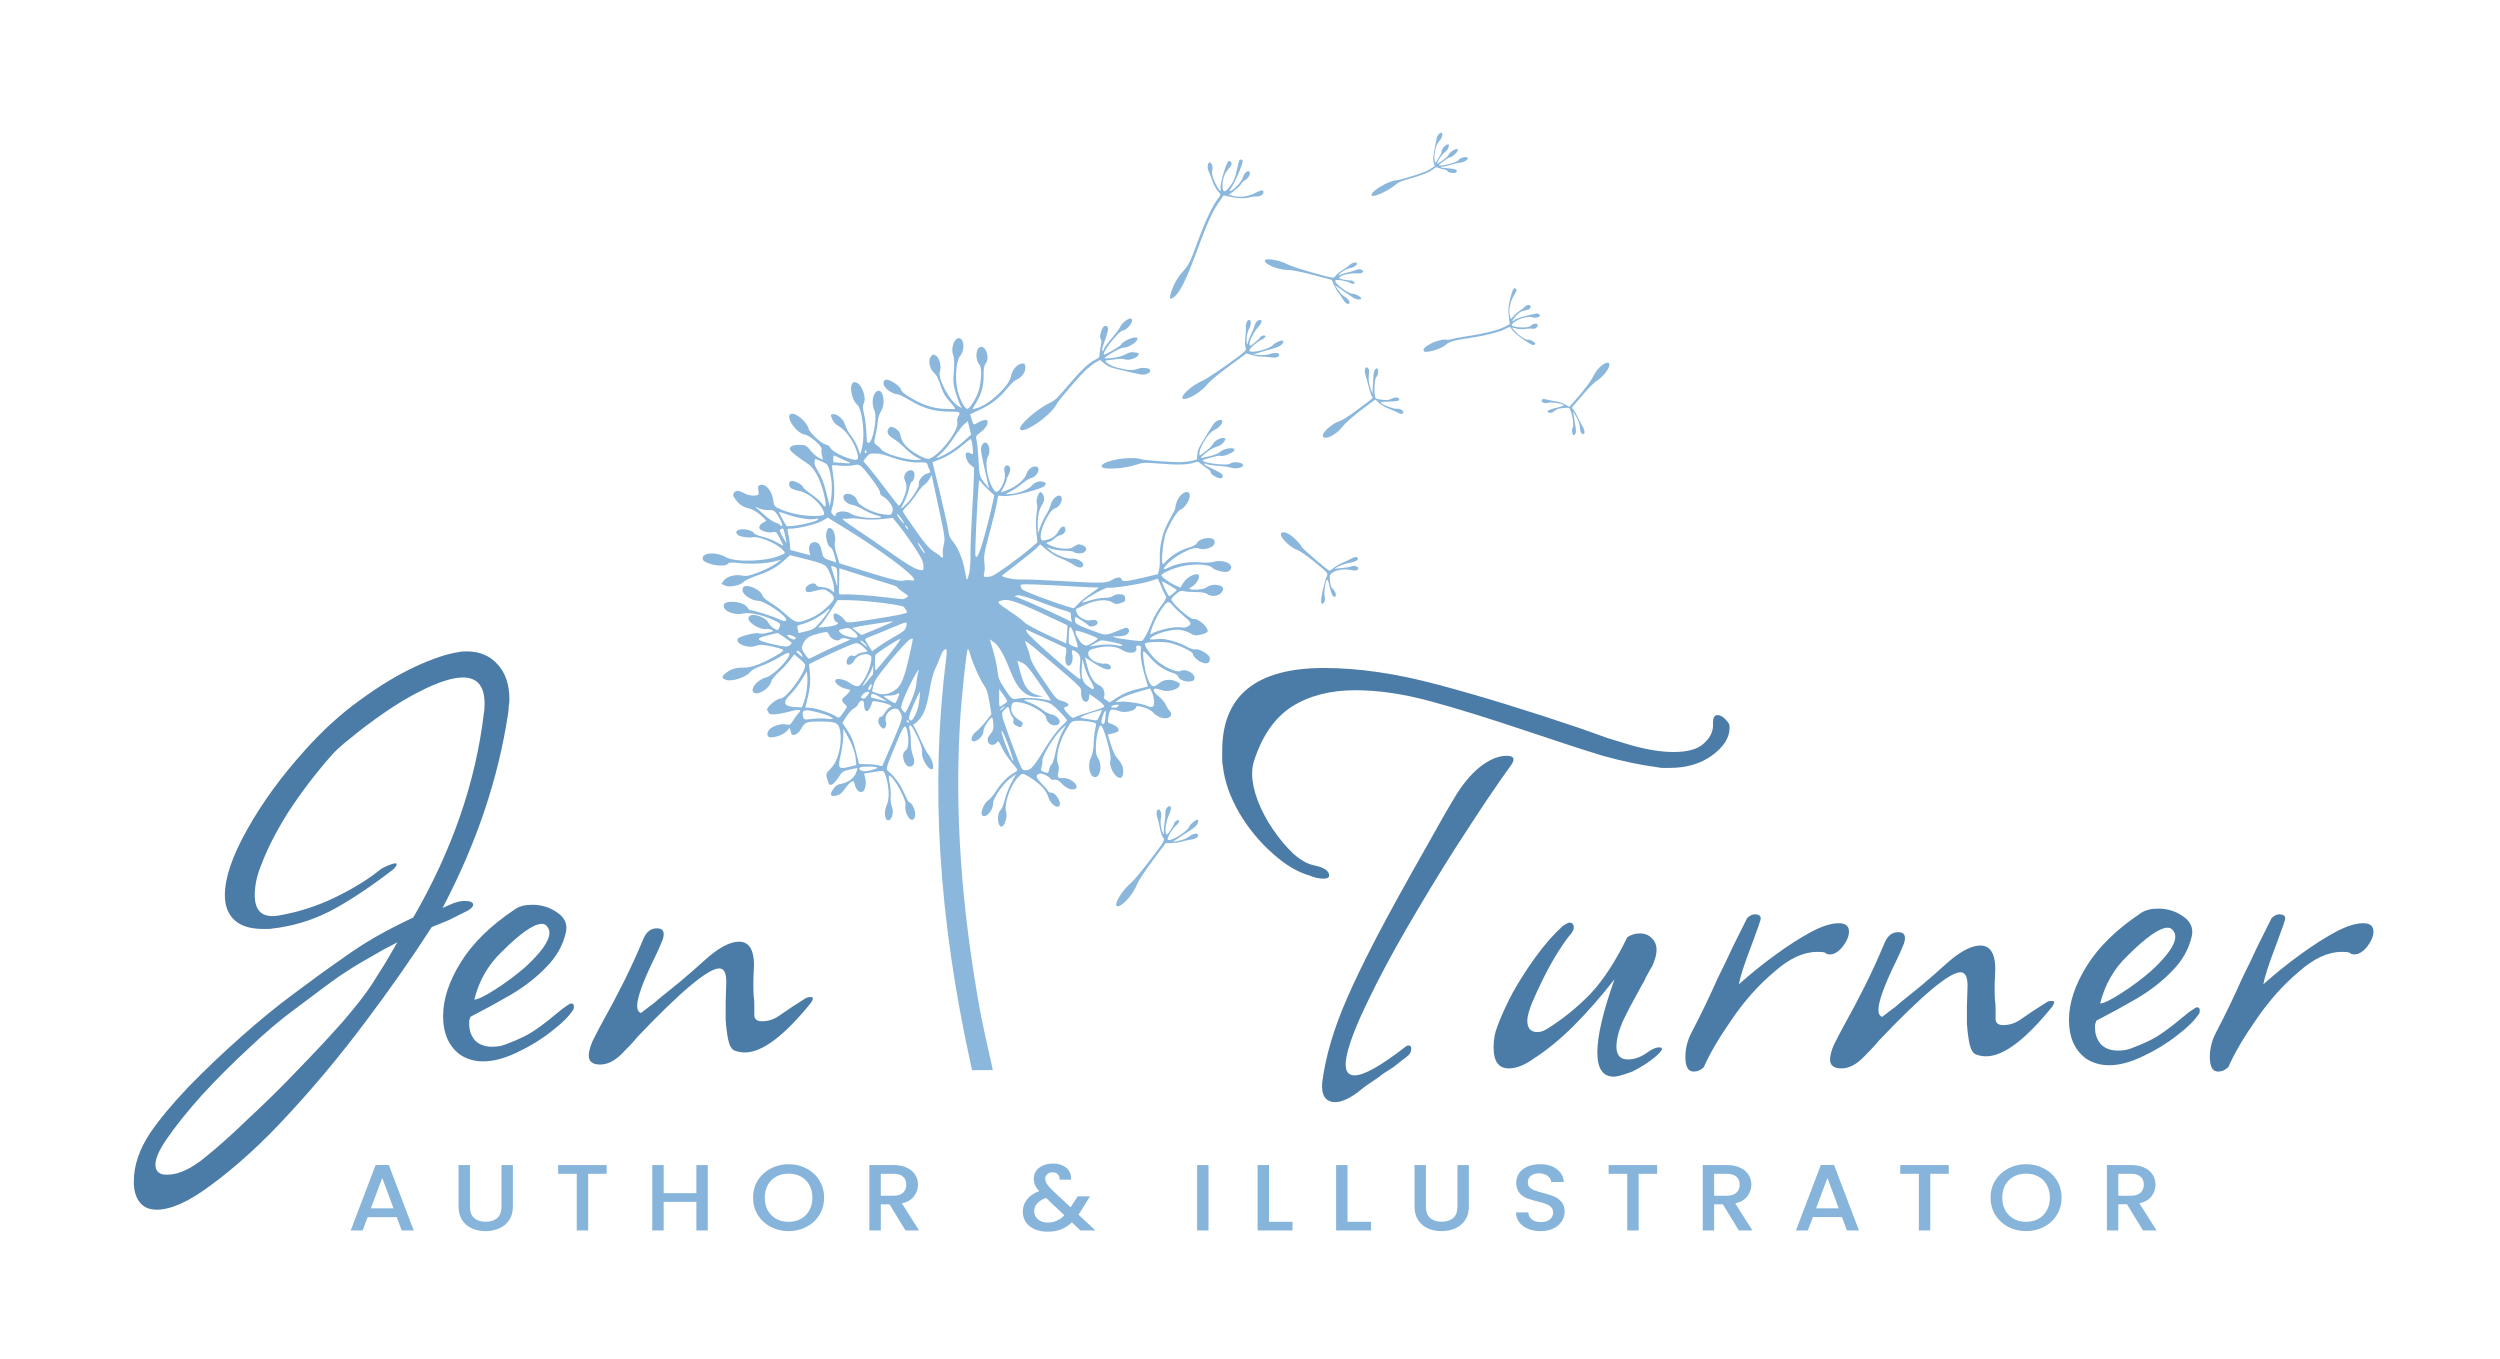 <svg xmlns:inkscape="http://www.inkscape.org/namespaces/inkscape" xmlns:sodipodi="http://sodipodi.sourceforge.net/DTD/sodipodi-0.dtd" xmlns="http://www.w3.org/2000/svg" xmlns:svg="http://www.w3.org/2000/svg" width="1920" height="1043.647" viewBox="0 0 508 276.132" id="svg1" inkscape:version="1.4 (86a8ad7, 2024-10-11)" sodipodi:docname="colour full mark up.svg"><defs id="defs1"></defs><g inkscape:label="Layer 1" inkscape:groupmode="layer" id="layer1" transform="translate(394.051,201.002)"><g id="g6" transform="translate(-738.259,-2365.269)"><g id="g5" transform="matrix(0.896,0,0,0.896,38.611,228.201)"><g id="g4" transform="matrix(2.754,0,0,2.754,5358.257,3313.827)"><path style="font-weight:500;font-size:7.989px;font-family:Poppins;-inkscape-font-specification:'Poppins, Medium';letter-spacing:2.723px;opacity:0.99;fill:#83b2d9;fill-opacity:0.984;stroke-width:0.149;paint-order:stroke markers fill" d="m -1735.317,-328.3 h -2.325 l -0.399,1.134 h -0.951 l 1.989,-5.56 h 1.054 l 1.989,5.56 h -0.959 z m -0.256,-0.743 -0.903,-2.58 -0.911,2.58 z m 6.103,-3.675 v 3.539 q 0,0.631 0.328,0.951 0.336,0.32 0.927,0.32 0.599,0 0.927,-0.32 0.336,-0.32 0.336,-0.951 v -3.539 h 0.911 v 3.523 q 0,0.679 -0.296,1.15 -0.296,0.471 -0.791,0.703 -0.495,0.232 -1.094,0.232 -0.599,0 -1.095,-0.232 -0.487,-0.232 -0.775,-0.703 -0.288,-0.471 -0.288,-1.15 v -3.523 z m 10.92,0 v 0.743 h -1.478 v 4.809 h -0.911 v -4.809 h -1.486 v -0.743 z m 8.076,0 v 5.552 h -0.911 v -2.429 h -2.612 v 2.429 h -0.911 v -5.552 h 0.911 v 2.381 h 2.612 v -2.381 z m 6.454,5.608 q -0.775,0 -1.43,-0.359 -0.647,-0.367 -1.03,-1.015 -0.376,-0.655 -0.376,-1.47 0,-0.815 0.376,-1.462 0.383,-0.647 1.03,-1.007 0.655,-0.367 1.43,-0.367 0.783,0 1.43,0.367 0.655,0.359 1.03,1.007 0.376,0.647 0.376,1.462 0,0.815 -0.376,1.47 -0.375,0.647 -1.03,1.015 -0.647,0.359 -1.43,0.359 z m 0,-0.791 q 0.551,0 0.983,-0.248 0.431,-0.256 0.671,-0.719 0.248,-0.471 0.248,-1.086 0,-0.615 -0.248,-1.078 -0.24,-0.463 -0.671,-0.711 -0.431,-0.248 -0.983,-0.248 -0.551,0 -0.983,0.248 -0.431,0.248 -0.679,0.711 -0.24,0.463 -0.24,1.078 0,0.615 0.24,1.086 0.248,0.463 0.679,0.719 0.431,0.248 0.983,0.248 z m 9.338,0.735 -1.278,-2.221 h -0.695 v 2.221 h -0.911 v -5.552 h 1.917 q 0.639,0 1.078,0.224 0.447,0.224 0.663,0.599 0.224,0.375 0.224,0.839 0,0.543 -0.32,0.991 -0.311,0.439 -0.967,0.599 l 1.374,2.301 z m -1.973,-2.948 h 1.007 q 0.511,0 0.767,-0.256 0.264,-0.256 0.264,-0.687 0,-0.431 -0.256,-0.671 -0.256,-0.248 -0.775,-0.248 h -1.007 z m 15.952,2.948 -0.687,-0.687 q -0.4,0.399 -0.871,0.599 -0.471,0.192 -1.054,0.192 -0.591,0 -1.046,-0.208 -0.455,-0.208 -0.703,-0.591 -0.248,-0.391 -0.248,-0.903 0,-0.575 0.328,-1.023 0.328,-0.455 0.975,-0.719 -0.232,-0.28 -0.328,-0.519 -0.096,-0.248 -0.096,-0.543 0,-0.367 0.184,-0.655 0.192,-0.288 0.543,-0.455 0.351,-0.168 0.815,-0.168 0.471,0 0.799,0.184 0.336,0.176 0.495,0.487 0.168,0.312 0.136,0.695 h -0.911 q 0.01,-0.296 -0.144,-0.455 -0.152,-0.168 -0.415,-0.168 -0.264,0 -0.431,0.16 -0.16,0.152 -0.16,0.375 0,0.216 0.12,0.431 0.128,0.208 0.439,0.543 l 1.47,1.462 0.567,-0.935 h 0.983 l -0.719,1.23 -0.2,0.328 1.35,1.342 z m -2.612,-0.671 q 0.751,0 1.326,-0.615 l -1.47,-1.478 q -0.943,0.375 -0.943,1.134 0,0.407 0.304,0.687 0.304,0.272 0.783,0.272 z m 12.836,-4.881 v 5.552 h -0.911 v -5.552 z m 4.832,4.817 h 1.877 v 0.735 h -2.788 v -5.552 h 0.911 z m 6.271,0 h 1.877 v 0.735 h -2.788 v -5.552 h 0.911 z m 6.262,-4.817 v 3.539 q 0,0.631 0.328,0.951 0.336,0.32 0.927,0.32 0.599,0 0.927,-0.32 0.336,-0.32 0.336,-0.951 v -3.539 h 0.911 v 3.523 q 0,0.679 -0.296,1.15 -0.296,0.471 -0.791,0.703 -0.495,0.232 -1.095,0.232 -0.599,0 -1.094,-0.232 -0.487,-0.232 -0.775,-0.703 -0.288,-0.471 -0.288,-1.15 v -3.523 z m 9.162,5.608 q -0.559,0 -1.006,-0.192 -0.447,-0.2 -0.703,-0.559 -0.256,-0.359 -0.256,-0.839 h 0.975 q 0.032,0.359 0.28,0.591 0.256,0.232 0.711,0.232 0.471,0 0.735,-0.224 0.264,-0.232 0.264,-0.591 0,-0.28 -0.168,-0.455 -0.16,-0.176 -0.407,-0.272 -0.24,-0.096 -0.671,-0.208 -0.543,-0.144 -0.887,-0.288 -0.336,-0.152 -0.575,-0.463 -0.24,-0.312 -0.24,-0.831 0,-0.479 0.24,-0.839 0.24,-0.359 0.671,-0.551 0.431,-0.192 0.999,-0.192 0.807,0 1.318,0.407 0.519,0.399 0.575,1.102 h -1.007 q -0.024,-0.304 -0.288,-0.519 -0.264,-0.216 -0.695,-0.216 -0.391,0 -0.639,0.2 -0.248,0.2 -0.248,0.575 0,0.256 0.152,0.423 0.16,0.16 0.399,0.256 0.24,0.096 0.655,0.208 0.551,0.152 0.895,0.304 0.351,0.152 0.591,0.471 0.248,0.312 0.248,0.839 0,0.423 -0.232,0.799 -0.224,0.375 -0.663,0.607 -0.431,0.224 -1.023,0.224 z m 9.306,-5.608 v 0.743 h -1.478 v 4.809 h -0.911 v -4.809 h -1.486 v -0.743 z m 6.526,5.552 -1.278,-2.221 h -0.695 v 2.221 h -0.911 v -5.552 h 1.917 q 0.639,0 1.078,0.224 0.447,0.224 0.663,0.599 0.224,0.375 0.224,0.839 0,0.543 -0.32,0.991 -0.311,0.439 -0.967,0.599 l 1.374,2.301 z m -1.973,-2.948 h 1.007 q 0.511,0 0.767,-0.256 0.264,-0.256 0.264,-0.687 0,-0.431 -0.256,-0.671 -0.256,-0.248 -0.775,-0.248 h -1.007 z m 10.209,1.813 h -2.325 l -0.399,1.134 h -0.951 l 1.989,-5.56 h 1.054 l 1.989,5.56 h -0.959 z m -0.256,-0.743 -0.903,-2.58 -0.911,2.58 z m 8.787,-3.675 v 0.743 h -1.478 v 4.809 h -0.911 v -4.809 h -1.486 v -0.743 z m 6.175,5.608 q -0.775,0 -1.43,-0.359 -0.647,-0.367 -1.03,-1.015 -0.376,-0.655 -0.376,-1.47 0,-0.815 0.376,-1.462 0.384,-0.647 1.03,-1.007 0.655,-0.367 1.43,-0.367 0.783,0 1.43,0.367 0.655,0.359 1.03,1.007 0.376,0.647 0.376,1.462 0,0.815 -0.376,1.47 -0.375,0.647 -1.03,1.015 -0.647,0.359 -1.43,0.359 z m 0,-0.791 q 0.551,0 0.983,-0.248 0.431,-0.256 0.671,-0.719 0.248,-0.471 0.248,-1.086 0,-0.615 -0.248,-1.078 -0.24,-0.463 -0.671,-0.711 -0.431,-0.248 -0.983,-0.248 -0.551,0 -0.983,0.248 -0.431,0.248 -0.679,0.711 -0.24,0.463 -0.24,1.078 0,0.615 0.24,1.086 0.248,0.463 0.679,0.719 0.431,0.248 0.983,0.248 z m 9.338,0.735 -1.278,-2.221 h -0.695 v 2.221 h -0.911 v -5.552 h 1.917 q 0.639,0 1.079,0.224 0.447,0.224 0.663,0.599 0.224,0.375 0.224,0.839 0,0.543 -0.32,0.991 -0.311,0.439 -0.967,0.599 l 1.374,2.301 z m -1.973,-2.948 h 1.007 q 0.511,0 0.767,-0.256 0.264,-0.256 0.264,-0.687 0,-0.431 -0.256,-0.671 -0.256,-0.248 -0.775,-0.248 h -1.007 z" id="text62-9-7-5-8-6-0-3-9-0-6" transform="scale(1.031,0.97)" aria-label="AUTHOR &amp; ILLUSTRATOR"></path><path style="font-size:52.424px;font-family:Allison;-inkscape-font-specification:'Allison, @opsz=144,wght=400';font-variation-settings:'opsz' 144, 'wght' 400;letter-spacing:1.984px;opacity:0.99;fill:#4a7ba7;stroke-width:0.415;paint-order:stroke markers fill" d="m -1808.878,-319.062 q -0.944,0 -1.415,-0.629 -0.472,-0.629 -0.472,-1.678 0,-1.992 1.363,-4.037 1.153,-1.678 3.145,-3.775 2.045,-2.097 4.351,-4.141 2.307,-2.045 4.299,-3.512 2.307,-1.73 3.827,-2.778 1.52,-1.101 2.883,-1.887 1.363,-0.786 3.146,-1.625 4.823,-8.335 5.819,-16.881 0.053,-0.157 0.053,-0.734 0,-2.149 -1.782,-2.149 -1.311,0 -3.565,1.153 -1.363,0.682 -2.883,1.73 -1.52,1.048 -2.726,2.045 -1.206,0.944 -1.678,1.52 -1.94,2.202 -3.512,4.613 -1.52,2.412 -2.254,4.404 -0.524,1.258 -0.524,2.464 0,1.992 1.94,1.678 2.464,-0.419 4.718,-1.52 2.254,-1.101 3.722,-2.307 0.262,-0.157 0.629,-0.315 0.367,-0.157 0.577,-0.157 0.105,0 0.105,0.052 0,0.157 -0.262,0.419 -2.569,1.992 -4.823,3.25 -2.202,1.206 -4.613,1.573 -0.472,0.052 -0.786,0.105 -0.315,0 -0.524,0 -1.573,0 -2.359,-0.734 -0.786,-0.734 -0.786,-2.045 0,-2.149 1.835,-5.4 1.835,-3.303 4.771,-6.553 2.202,-2.464 4.561,-4.141 2.359,-1.73 4.508,-2.726 2.149,-0.996 3.617,-1.206 0.157,-0.052 0.629,-0.052 1.573,0 2.516,1.048 0.996,1.048 0.996,2.936 0,0.21 -0.052,0.472 0,0.262 -0.053,0.629 -1.206,8.073 -5.4,16.042 l 0.839,-0.367 q 0.577,-0.21 0.944,-0.21 0.734,0 0.734,0.315 0,0.21 -0.419,0.472 -0.839,0.419 -1.573,0.786 -0.734,0.315 -1.415,0.577 -2.464,3.827 -5.505,7.864 -2.988,3.984 -6.238,7.497 -3.25,3.565 -6.553,5.976 -2.621,1.94 -4.351,1.94 z m 0.891,-2.883 q 1.363,0 3.145,-1.468 1.625,-1.311 3.617,-3.25 2.045,-1.887 4.037,-3.984 1.992,-2.045 3.617,-3.879 1.625,-1.887 2.412,-3.093 0.629,-0.996 1.153,-1.835 0.524,-0.891 0.944,-1.625 -1.153,0.577 -2.202,1.206 -1.048,0.577 -1.992,1.206 -0.681,0.419 -1.73,1.206 -1.048,0.786 -2.516,1.887 -1.73,1.258 -3.775,3.198 -2.045,1.887 -3.879,3.879 -1.782,1.992 -2.936,3.67 -0.891,1.311 -0.891,2.045 0,0.629 0.524,0.786 0.053,0.052 0.472,0.052 z m 25.995,-9.331 q -1.101,0 -1.94,-0.577 -1.363,-1.048 -1.363,-3.145 0,-2.097 1.468,-4.456 1.468,-2.359 4.456,-4.351 0.524,-0.367 1.415,-0.367 1.153,0 2.045,0.629 0.944,0.629 0.734,1.625 -0.367,1.625 -1.625,2.883 -1.206,1.258 -2.883,2.254 -1.625,0.944 -3.355,1.835 -0.052,0.157 -0.105,0.315 0,0.157 0,0.315 0,0.734 0.472,1.311 0.524,0.524 1.415,0.524 0.681,0 1.153,-0.21 0.839,-0.315 1.363,-0.577 0.577,-0.262 1.311,-0.786 0.734,-0.524 1.992,-1.573 0.577,-0.419 0.681,-0.419 0.315,0 0.21,0.472 -0.524,0.839 -1.835,1.835 -1.258,0.996 -2.831,1.73 -1.52,0.734 -2.779,0.734 z m -0.734,-5.085 q 0.419,0 1.73,-0.839 1.311,-0.839 2.464,-1.835 1.992,-1.835 1.992,-2.831 0,-0.262 -0.157,-0.472 -0.157,-0.262 -0.472,-0.262 -0.996,0 -3.355,2.359 -1.625,1.573 -2.202,3.879 z m 10.372,5.347 q -0.944,0 -0.944,-0.734 0,-0.472 0.315,-1.206 0.367,-0.734 0.734,-1.415 0.996,-1.782 1.835,-3.46 0.839,-1.678 1.625,-3.565 0.367,-0.839 1.101,-0.839 0.786,0 0.472,0.944 -0.315,0.786 -0.629,1.415 -1.468,2.988 -1.468,4.037 0,0.472 0.315,0.577 0.734,-0.577 1.101,-0.839 0.367,-0.315 0.419,-0.367 0.734,-0.577 1.625,-1.311 0.944,-0.786 2.045,-1.782 1.73,-1.573 2.883,-1.573 1.415,0 1.206,2.569 -0.052,0.996 0,1.94 0.052,0.21 0.052,0.629 0,0.367 0,0.891 0,0.524 0.629,0.524 0.734,0 1.363,-0.419 l 1.153,-0.786 1.153,-0.734 q 0.105,-0.052 0.367,-0.052 0.315,0 0,0.472 -3.303,4.089 -5.452,4.089 -0.419,0 -0.839,-0.157 -0.367,-0.157 -0.524,-0.891 -0.157,-0.786 -0.21,-1.678 0,-0.891 0,-1.363 l 0.052,-1.73 q 0,-1.101 -0.577,-1.101 -1.363,0 -6.71,5.609 -0.419,0.524 -1.311,1.415 -0.891,0.891 -1.782,0.891 z" id="text61-3-3-9-2-9-8-9-7-29-3" aria-label="Jen&#10;"></path><path style="font-size:52.424px;font-family:Allison;-inkscape-font-specification:'Allison, @opsz=144,wght=400';font-variation-settings:'opsz' 144, 'wght' 400;letter-spacing:1.587px;opacity:0.99;fill:#4a7ba7;stroke-width:0.339;paint-order:stroke markers fill" d="m -1712.803,-346.32 q -0.524,0 -1.153,-0.262 -1.468,-0.419 -2.988,-1.782 -1.625,-1.415 -2.779,-3.355 -1.153,-1.992 -1.363,-3.879 -0.052,-0.21 -0.052,-0.524 0,-0.315 0,-0.734 0,-6.815 8.388,-6.815 4.246,0 9.332,1.363 5.138,1.363 11.795,3.617 1.206,0.419 2.202,0.786 1.048,0.315 1.887,0.577 2.045,0.577 3.565,0.577 1.73,0 2.464,-0.682 0.786,-0.682 0.786,-1.52 v -0.21 q 0,-0.629 0.367,-0.629 0.419,0 0.891,0.629 0.105,0.105 0.105,0.419 0,1.206 -1.415,2.254 -1.415,1.048 -3.512,1.048 -0.315,0 -0.577,0 -0.21,0 -0.419,-0.052 -2.045,-0.262 -4.508,-0.944 -2.412,-0.734 -5.976,-1.94 -4.98,-1.678 -8.283,-2.569 -3.303,-0.891 -6.134,-0.891 -3.093,0 -5.242,1.363 -2.097,1.363 -3.093,4.456 -0.157,0.472 -0.157,1.048 0,0.996 0.472,2.254 0.472,1.206 1.258,2.359 0.786,1.153 1.678,1.992 0.891,0.786 1.677,0.944 1.258,0.262 1.258,0.839 0,0.262 -0.472,0.262 z m 0.996,18.401 q -1.206,0 -1.101,-1.573 0.419,-3.303 2.097,-7.077 0.839,-1.94 2.412,-4.98 1.625,-3.093 3.984,-7.235 1.625,-2.936 2.621,-4.561 1.048,-1.625 2.202,-2.412 0.996,-0.682 1.887,-0.682 0.839,0 0.419,0.682 -0.839,1.153 -2.045,2.936 -1.153,1.73 -2.674,4.089 -1.992,3.145 -3.879,6.396 -1.887,3.25 -3.198,5.976 -1.311,2.674 -1.73,4.299 -0.157,0.629 -0.157,1.048 0,0.891 0.734,0.891 1.153,0 4.194,-2.359 0.105,-0.105 0.262,-0.105 0.21,0 0.21,0.262 0,0.315 -0.21,0.524 -0.21,0.21 -0.524,0.419 -0.315,0.262 -0.734,0.577 -0.419,0.262 -0.734,0.472 -0.315,0.21 -0.419,0.315 -0.681,0.472 -1.153,0.786 -0.472,0.367 -0.734,0.577 -1.048,0.734 -1.73,0.734 z m 22.924,-2.097 q -1.363,0 -1.363,-1.992 0,-2.045 1.415,-6.029 -1.678,2.149 -3.355,3.827 -1.625,1.625 -3.25,2.674 -1.153,0.839 -2.097,0.839 -1.258,0 -1.258,-1.73 0,-0.944 0.315,-1.73 0.419,-1.153 1.206,-2.674 0.839,-1.52 1.94,-3.041 1.101,-1.52 2.254,-2.569 0.419,-0.262 0.524,-0.262 0.367,0 0.367,0.419 0,0.157 -0.157,0.419 -0.472,0.524 -1.101,1.52 -0.629,0.996 -1.206,2.149 -0.577,1.153 -0.996,2.149 -0.367,0.944 -0.367,1.415 0,0.944 0.839,0.944 0.367,0 0.786,-0.262 1.94,-1.206 3.565,-2.883 1.625,-1.73 3.041,-4.666 0.472,-0.315 1.048,-0.315 0.577,0 0.944,0.367 0.419,0.367 0.419,0.996 0,0.472 -0.262,1.101 -0.053,0.21 -0.21,0.419 -0.105,0.21 -0.262,0.472 -0.157,0.262 -0.262,0.524 -0.105,0.21 -0.21,0.367 -0.996,1.782 -1.573,2.988 -0.524,1.206 -0.524,2.097 0,1.048 0.944,1.048 0.839,0 1.678,-0.629 0.524,-0.367 0.891,-0.367 0.577,0 -0.262,0.734 -0.786,0.682 -1.94,1.258 -1.101,0.419 -1.52,0.419 z m 6.568,-0.419 q -0.681,0 -0.681,-1.206 0,-0.996 0.472,-1.94 1.206,-2.307 2.202,-4.561 0.681,-1.363 1.258,-2.621 0.629,-1.258 1.153,-2.307 0.315,-0.315 0.629,-0.315 0.681,0 0.419,0.629 -0.105,0.367 -0.315,0.891 -0.157,0.472 -0.419,1.153 -0.839,2.202 -0.996,3.093 1.468,-1.311 2.988,-2.412 1.573,-1.153 2.936,-1.887 1.363,-0.734 2.307,-0.734 0.839,0 0.839,0.682 0,0.577 -0.524,1.258 -0.524,0.629 -1.048,0.629 -0.262,0 -0.419,-0.157 -0.157,-0.052 -0.629,-0.052 -1.678,0 -3.513,1.625 -1.94,1.625 -3.512,3.932 -1.573,2.254 -2.307,3.932 -0.367,0.367 -0.839,0.367 z m 12.177,-0.262 q -0.944,0 -0.944,-0.734 0,-0.472 0.315,-1.206 0.367,-0.734 0.734,-1.415 0.996,-1.782 1.835,-3.46 0.839,-1.678 1.625,-3.565 0.367,-0.839 1.101,-0.839 0.786,0 0.472,0.944 -0.315,0.786 -0.629,1.415 -1.468,2.988 -1.468,4.037 0,0.472 0.315,0.577 0.734,-0.577 1.101,-0.839 0.367,-0.315 0.419,-0.367 0.734,-0.577 1.625,-1.311 0.944,-0.786 2.045,-1.782 1.73,-1.573 2.883,-1.573 1.415,0 1.206,2.569 -0.052,0.996 0,1.94 0.052,0.21 0.052,0.629 0,0.367 0,0.891 0,0.524 0.629,0.524 0.734,0 1.363,-0.419 l 1.153,-0.786 1.153,-0.734 q 0.105,-0.052 0.367,-0.052 0.315,0 0,0.472 -3.303,4.089 -5.452,4.089 -0.419,0 -0.839,-0.157 -0.367,-0.157 -0.524,-0.891 -0.157,-0.786 -0.21,-1.678 0,-0.891 0,-1.363 l 0.052,-1.73 q 0,-1.101 -0.577,-1.101 -1.363,0 -6.71,5.609 -0.419,0.524 -1.311,1.415 -0.891,0.891 -1.782,0.891 z m 22.033,-0.262 q -1.101,0 -1.94,-0.577 -1.363,-1.048 -1.363,-3.145 0,-2.097 1.468,-4.456 1.468,-2.359 4.456,-4.351 0.524,-0.367 1.415,-0.367 1.153,0 2.045,0.629 0.944,0.629 0.734,1.625 -0.367,1.625 -1.625,2.883 -1.206,1.258 -2.883,2.254 -1.625,0.944 -3.355,1.835 -0.052,0.157 -0.105,0.315 0,0.157 0,0.315 0,0.734 0.472,1.311 0.524,0.524 1.415,0.524 0.681,0 1.153,-0.21 0.839,-0.315 1.363,-0.577 0.577,-0.262 1.311,-0.786 0.734,-0.524 1.992,-1.573 0.577,-0.419 0.682,-0.419 0.315,0 0.21,0.472 -0.524,0.839 -1.835,1.835 -1.258,0.996 -2.831,1.73 -1.52,0.734 -2.779,0.734 z m -0.734,-5.085 q 0.419,0 1.73,-0.839 1.311,-0.839 2.464,-1.835 1.992,-1.835 1.992,-2.831 0,-0.262 -0.157,-0.472 -0.157,-0.262 -0.472,-0.262 -0.996,0 -3.355,2.359 -1.625,1.573 -2.202,3.879 z m 9.713,5.609 q -0.681,0 -0.681,-1.206 0,-0.996 0.472,-1.94 1.206,-2.307 2.202,-4.561 0.682,-1.363 1.258,-2.621 0.629,-1.258 1.153,-2.307 0.315,-0.315 0.629,-0.315 0.682,0 0.419,0.629 -0.105,0.367 -0.315,0.891 -0.157,0.472 -0.419,1.153 -0.839,2.202 -0.996,3.093 1.468,-1.311 2.988,-2.412 1.573,-1.153 2.936,-1.887 1.363,-0.734 2.307,-0.734 0.839,0 0.839,0.682 0,0.577 -0.524,1.258 -0.524,0.629 -1.048,0.629 -0.262,0 -0.419,-0.157 -0.157,-0.052 -0.629,-0.052 -1.678,0 -3.512,1.625 -1.94,1.625 -3.512,3.932 -1.573,2.254 -2.307,3.932 -0.367,0.367 -0.839,0.367 z" id="text64-1-0-3-0-8-8-0-8-34-3" aria-label="Turner&#10;"></path><path style="fill:#8bb7dc;fill-opacity:1;stroke-width:0.729" d="m -1715.654,-374.699 c 0.385,0.222 0.994,0.832 1.065,1.065 0.034,0.113 2.023,1.825 2.279,1.962 0.019,0.01 0.168,-0.091 0.332,-0.225 0.164,-0.134 0.515,-0.338 0.78,-0.453 0.265,-0.115 0.615,-0.28 0.777,-0.367 0.186,-0.1 0.335,-0.121 0.406,-0.059 0.185,0.163 -0.081,0.348 -0.647,0.45 -0.294,0.053 -0.697,0.183 -0.895,0.288 l -0.361,0.192 0.67,-0.059 c 0.369,-0.032 0.719,-0.097 0.779,-0.143 0.059,-0.046 0.217,-0.045 0.349,0.002 0.186,0.066 0.223,0.121 0.159,0.242 -0.064,0.121 -0.187,0.136 -0.554,0.067 -0.576,-0.109 -1.161,-0.03 -1.527,0.204 -0.237,0.152 -0.267,0.245 -0.223,0.682 0.037,0.36 0.102,0.55 0.227,0.66 0.211,0.184 0.324,0.511 0.218,0.631 -0.145,0.164 -0.335,-0.164 -0.476,-0.824 -0.11,-0.513 -0.162,-0.631 -0.232,-0.524 -0.144,0.218 -0.252,1.084 -0.169,1.357 0.073,0.243 -0.013,0.537 -0.172,0.585 -0.171,0.052 -0.165,-0.316 0.016,-1.127 0.104,-0.465 0.248,-0.966 0.32,-1.113 0.131,-0.267 0.129,-0.27 -0.994,-1.191 -0.619,-0.508 -1.274,-0.959 -1.455,-1.003 -0.378,-0.092 -1.205,-0.827 -1.308,-1.162 -0.097,-0.315 0.212,-0.382 0.634,-0.138 z" id="path75-5-0-62-7-3-0-1-2-0"></path><path style="fill:#8bb7dc;fill-opacity:1;stroke-width:0.557" d="m -1727.08,-388.231 c -0.09,-0.152 -0.625,-0.205 -0.937,-0.093 -0.461,0.166 -0.856,0.157 -1.613,-0.039 -0.475,-0.123 -0.733,-0.232 -0.93,-0.392 -0.239,-0.195 -0.252,-0.225 -0.103,-0.242 0.094,-0.01 0.427,-0.055 0.741,-0.099 0.319,-0.045 0.651,-0.043 0.751,0.005 0.31,0.146 1.077,-0.118 1.148,-0.395 0.027,-0.104 -0.031,-0.135 -0.327,-0.176 -0.276,-0.04 -0.454,0.002 -0.772,0.173 -0.379,0.204 -1.022,0.334 -1.597,0.322 -0.197,-0.003 -0.127,-0.067 0.503,-0.451 0.463,-0.282 0.819,-0.442 0.968,-0.435 0.5,0.023 1.443,-0.727 1.041,-0.83 -0.291,-0.074 -1.199,0.352 -1.26,0.593 -0.011,0.044 -0.346,0.266 -0.745,0.495 -0.595,0.341 -0.717,0.385 -0.681,0.246 0.119,-0.464 1.292,-1.895 1.567,-1.911 0.308,-0.018 0.799,-0.579 0.764,-0.874 -0.039,-0.33 -0.777,0.122 -0.999,0.613 -0.064,0.141 -0.374,0.554 -0.689,0.917 -0.315,0.364 -0.595,0.747 -0.622,0.851 -0.026,0.104 -0.086,0.18 -0.133,0.168 -0.057,-0.015 -0.025,-0.187 0.096,-0.532 0.382,-1.08 0.435,-1.327 0.316,-1.454 -0.185,-0.197 -0.411,4.3e-4 -0.539,0.472 -0.08,0.294 -0.081,0.437 -0.011,0.532 0.071,0.086 0.079,0.242 0.023,0.47 -0.047,0.187 -0.094,0.504 -0.105,0.705 -0.022,0.356 -0.03,0.368 -0.385,0.543 -0.529,0.261 -1.193,0.896 -2.266,2.169 -0.869,1.031 -0.994,1.148 -1.492,1.392 -1.093,0.535 -2.583,1.872 -2.41,2.163 0.208,0.351 1.82,-0.626 2.695,-1.632 0.159,-0.183 0.303,-0.388 0.321,-0.456 0.047,-0.186 1.895,-2.337 2.417,-2.814 0.252,-0.23 0.613,-0.507 0.801,-0.614 l 0.343,-0.195 0.353,0.29 c 0.307,0.252 0.456,0.315 1.137,0.479 2.007,0.484 2.025,0.487 2.321,0.397 0.273,-0.083 0.387,-0.219 0.302,-0.361 z" id="path77-54-1-1-8-9-6-1-5-1-53-6" inkscape:transform-center-x="1.3126538" inkscape:transform-center-y="0.11750126"></path><path style="fill:#8bb7dc;fill-opacity:1;stroke-width:0.636" d="m -1709.915,-394.015 c -0.142,0.003 -0.394,-0.103 -0.597,-0.253 -0.194,-0.142 -0.575,-0.409 -0.847,-0.592 l -0.495,-0.333 0.247,0.377 c 0.136,0.208 0.368,0.452 0.517,0.542 0.336,0.206 0.516,0.458 0.414,0.577 -0.113,0.132 -0.343,-0.02 -0.535,-0.356 -0.093,-0.161 -0.258,-0.403 -0.368,-0.537 -0.11,-0.134 -0.275,-0.423 -0.367,-0.643 l -0.168,-0.399 -1.538,-0.407 c -0.846,-0.224 -1.726,-0.406 -1.955,-0.403 -0.576,0.006 -1.337,-0.195 -1.751,-0.463 -0.889,-0.575 0.55,-0.554 1.669,0.025 0.227,0.117 1.167,0.423 2.089,0.678 1.559,0.432 1.683,0.451 1.778,0.27 0.056,-0.107 0.307,-0.324 0.558,-0.482 0.251,-0.158 0.499,-0.332 0.551,-0.386 0.174,-0.184 0.455,-0.307 0.591,-0.258 0.233,0.083 -0.078,0.397 -0.443,0.446 -0.28,0.038 -0.749,0.3 -0.924,0.516 -0.115,0.142 -0.112,0.144 0.08,0.045 0.11,-0.057 0.376,-0.141 0.591,-0.187 0.215,-0.046 0.527,-0.14 0.693,-0.209 0.182,-0.076 0.373,-0.082 0.477,-0.015 0.271,0.173 0.053,0.325 -0.426,0.297 -0.502,-0.03 -1.234,0.13 -1.381,0.301 -0.095,0.111 -0.058,0.133 0.354,0.217 0.253,0.051 0.502,0.08 0.554,0.064 0.051,-0.018 0.157,0.025 0.234,0.091 0.216,0.186 -0.029,0.26 -0.322,0.096 -0.287,-0.16 -1.093,-0.29 -1.179,-0.19 -0.159,0.185 1.011,1.087 1.418,1.094 0.22,0.003 0.648,0.225 0.69,0.356 0.027,0.082 -0.037,0.12 -0.207,0.125 z" id="path76-1-4-0-8-5-9-36-3-1-5-6"></path><path style="fill:#8bb7dc;fill-opacity:1;stroke-width:0.589" d="m -1696.895,-394.788 c 0,0.045 -0.113,0.274 -0.255,0.511 -0.29,0.484 -0.419,1.202 -0.293,1.624 l 0.077,0.255 0.213,-0.248 c 0.117,-0.136 0.338,-0.329 0.491,-0.428 0.153,-0.099 0.365,-0.261 0.471,-0.36 0.218,-0.204 0.486,-0.161 0.449,0.074 -0.017,0.109 -0.124,0.174 -0.355,0.216 -0.182,0.033 -0.411,0.111 -0.51,0.173 -0.249,0.157 -0.7,0.693 -0.622,0.738 0.035,0.02 0.094,-0.015 0.13,-0.078 0.085,-0.146 1.861,-0.621 2.007,-0.537 0.059,0.034 0.111,0.105 0.112,0.159 0.011,0.138 -0.441,0.236 -0.615,0.135 -0.207,-0.12 -1.055,0.088 -1.417,0.348 -0.167,0.119 -0.296,0.245 -0.287,0.279 0.066,0.248 1.464,0.296 1.604,0.055 0.091,-0.158 0.499,-0.209 0.537,-0.065 0.048,0.18 -0.205,0.375 -0.424,0.326 -0.104,-0.023 -0.364,-0.015 -0.579,0.018 -0.214,0.033 -0.555,0.019 -0.758,-0.03 l -0.368,-0.089 0.285,0.327 c 0.316,0.362 0.932,0.756 1.068,0.683 0.109,-0.058 0.58,0.207 0.584,0.327 0,0.049 -0.064,0.099 -0.144,0.113 -0.21,0.035 -1.55,-0.917 -1.766,-1.255 -0.091,-0.143 -0.18,-0.253 -0.197,-0.246 -0.017,0.008 -0.217,0.103 -0.445,0.213 -0.52,0.251 -1.672,0.531 -2.982,0.726 -1.249,0.186 -1.57,0.284 -1.899,0.582 -0.328,0.297 -1.548,0.655 -1.719,0.505 -0.173,-0.152 0.041,-0.392 0.602,-0.674 0.443,-0.223 1.098,-0.371 1.25,-0.284 0.039,0.023 0.226,-0.005 0.417,-0.062 0.191,-0.057 0.801,-0.169 1.358,-0.25 1.299,-0.188 2.449,-0.48 2.993,-0.759 l 0.43,-0.22 -0.043,-0.287 c -0.107,-0.704 -0.101,-1.096 0.031,-1.634 0.208,-0.853 0.32,-1.106 0.457,-1.027 0.063,0.036 0.114,0.103 0.116,0.147 z" id="path74-20-3-9-0-2-3-30-1-7-12-1"></path><path style="fill:#8bb7dc;fill-opacity:1;stroke-width:0.822" d="m -1725.251,-394.885 c 0.193,-0.52 0.451,-0.946 0.847,-1.397 0.519,-0.591 0.627,-0.807 1.214,-2.408 0.648,-1.77 1.275,-3.097 1.728,-3.661 0.231,-0.287 0.23,-0.319 -0.019,-0.578 -0.145,-0.15 -0.355,-0.539 -0.466,-0.864 -0.111,-0.325 -0.256,-0.694 -0.323,-0.82 -0.126,-0.239 -0.046,-0.739 0.112,-0.693 0.185,0.054 0.281,0.386 0.196,0.678 -0.056,0.191 0.026,0.542 0.223,0.96 0.319,0.678 0.569,0.926 0.471,0.469 -0.067,-0.319 0.485,-2.173 0.662,-2.222 0.073,-0.021 0.172,0.036 0.221,0.124 0.064,0.117 0.011,0.255 -0.219,0.507 -0.356,0.4 -0.534,0.928 -0.504,1.494 0.029,0.53 0.226,0.497 0.663,-0.11 0.276,-0.383 0.401,-0.699 0.531,-1.341 0.15,-0.735 0.195,-0.833 0.36,-0.785 0.167,0.049 0.15,0.153 -0.146,0.908 -0.184,0.469 -0.465,1.054 -0.622,1.298 -0.253,0.392 -0.262,0.434 -0.078,0.354 0.33,-0.144 0.884,-0.788 0.989,-1.15 0.096,-0.33 0.425,-0.58 0.525,-0.398 0.1,0.182 -0.058,0.477 -0.359,0.672 -0.166,0.107 -0.32,0.256 -0.341,0.331 -0.021,0.074 -0.254,0.302 -0.516,0.506 l -0.476,0.371 0.299,0.086 c 0.568,0.165 1.267,0.077 1.851,-0.233 0.362,-0.192 0.615,-0.259 0.661,-0.175 0.12,0.219 -0.154,0.474 -0.498,0.462 -0.174,-0.007 -0.521,0.041 -0.77,0.105 -0.27,0.069 -0.764,0.054 -1.22,-0.036 l -0.767,-0.153 -0.458,0.665 c -0.495,0.718 -0.959,1.781 -1.95,4.464 -0.649,1.759 -1.184,2.818 -1.607,3.184 -0.441,0.381 -0.509,0.184 -0.214,-0.614 z" id="path73-01-9-9-6-0-5-1-0-3-22-8"></path><path style="fill:#8bb7dc;fill-opacity:1;stroke-width:0.685" d="m -1691.487,-382.954 c -0.133,-0.077 -0.158,-0.158 -0.218,-0.697 -0.019,-0.167 -0.147,-0.495 -0.284,-0.728 l -0.25,-0.424 0.072,0.461 c 0.039,0.254 0.102,0.659 0.139,0.9 0.042,0.27 0.016,0.48 -0.066,0.546 -0.121,0.098 -0.141,0.084 -0.213,-0.143 -0.043,-0.138 -0.024,-0.345 0.045,-0.461 0.122,-0.209 -0.119,-1.458 -0.303,-1.565 -0.139,-0.081 -0.856,-0.003 -1.026,0.111 -0.087,0.058 -0.23,0.154 -0.318,0.212 -0.188,0.125 -0.497,0.044 -0.409,-0.107 0.033,-0.058 0.367,-0.174 0.74,-0.258 0.394,-0.089 0.623,-0.185 0.547,-0.23 -0.246,-0.144 -1.015,-0.247 -1.27,-0.171 -0.298,0.089 -0.619,-0.063 -0.513,-0.244 0.04,-0.069 0.192,-0.087 0.336,-0.04 0.145,0.047 0.484,0.117 0.755,0.155 0.271,0.038 0.645,0.159 0.831,0.268 l 0.339,0.198 0.348,-0.393 c 0.851,-0.961 1.439,-1.731 1.625,-2.13 0.236,-0.506 0.747,-1.031 1.068,-1.098 0.203,-0.043 0.229,-0.028 0.258,0.147 0.043,0.268 -0.549,1.041 -0.986,1.284 -0.186,0.104 -0.662,0.569 -1.058,1.033 -0.396,0.465 -0.804,0.937 -0.907,1.049 -0.136,0.147 -0.154,0.223 -0.067,0.274 0.066,0.039 0.233,0.302 0.37,0.586 0.137,0.284 0.341,0.675 0.452,0.869 0.212,0.37 0.188,0.728 -0.039,0.595 z" id="path72-4-8-6-8-0-7-9-6-0-64-4"></path><path style="fill:#8bb7dc;fill-opacity:1;stroke-width:0.502;stroke-dasharray:none" d="m -1742.868,-390.832 c -0.358,0.058 -0.639,0.875 -0.416,1.414 0.081,0.195 0.099,0.7 0.049,1.328 -0.071,0.885 -0.049,1.116 0.175,1.835 0.141,0.452 0.316,0.907 0.391,1.01 0.133,0.185 0.131,0.186 -0.14,0.045 -0.741,-0.385 -1.794,-2.325 -1.573,-2.898 0.141,-0.363 -0.043,-1.118 -0.311,-1.28 -0.255,-0.154 -0.295,-0.144 -0.477,0.127 -0.2,0.296 -0.017,1.029 0.322,1.297 0.175,0.138 0.334,0.447 0.511,0.991 0.208,0.637 0.36,0.905 0.788,1.384 0.403,0.451 0.487,0.592 0.347,0.587 -0.102,-0.005 -0.403,-0.01 -0.669,-0.013 -0.912,-0.01 -1.785,-0.268 -2.724,-0.803 -0.671,-0.383 -0.951,-0.604 -0.997,-0.791 -0.08,-0.326 -1.017,-0.916 -1.27,-0.8 -0.333,0.152 -0.151,0.645 0.349,0.947 0.248,0.15 0.52,0.255 0.605,0.234 0.085,-0.021 0.584,0.22 1.11,0.536 1.054,0.634 1.985,0.897 3.189,0.899 0.873,0 0.963,0.044 0.753,0.356 -0.09,0.133 -0.132,0.373 -0.093,0.532 0.156,0.634 -1.536,2.8 -2.345,2.999 -0.286,0.07 -1.373,-0.532 -1.856,-1.029 -0.253,-0.26 -0.396,-0.515 -0.457,-0.816 -0.072,-0.35 -0.161,-0.481 -0.443,-0.652 -0.285,-0.172 -0.383,-0.183 -0.507,-0.056 -0.268,0.277 -0.145,0.613 0.321,0.881 0.236,0.136 0.661,0.48 0.943,0.766 0.283,0.286 0.712,0.623 0.955,0.75 l 0.441,0.231 -0.38,0.017 c -0.847,0.038 -2.706,-0.512 -2.94,-0.87 -0.058,-0.089 -0.222,-0.241 -0.362,-0.336 -0.253,-0.172 -0.253,-0.18 -0.1,-0.859 0.086,-0.377 0.168,-0.888 0.184,-1.135 0.016,-0.247 0.13,-0.605 0.254,-0.795 0.398,-0.612 0.221,-1.808 -0.25,-1.692 -0.415,0.102 -0.573,1.008 -0.285,1.623 0.246,0.524 -0.109,2.561 -0.46,2.647 -0.127,0.031 -0.164,-0.036 -0.173,-0.316 -0.03,-0.881 -0.11,-1.593 -0.238,-2.114 -0.091,-0.373 -0.097,-0.642 -0.016,-0.793 0.292,-0.541 -0.245,-1.798 -0.755,-1.769 -0.47,0.027 -0.314,1.386 0.212,1.845 0.42,0.367 0.669,2.416 0.423,3.48 -0.078,0.335 -0.152,0.612 -0.165,0.615 -0.013,0.005 -0.09,-0.209 -0.172,-0.471 -0.081,-0.262 -0.34,-0.733 -0.576,-1.045 -0.236,-0.313 -0.459,-0.716 -0.496,-0.896 -0.087,-0.419 -0.635,-0.924 -0.969,-0.89 -0.239,0.024 -0.245,0.049 -0.093,0.41 0.107,0.254 0.298,0.457 0.561,0.598 0.496,0.266 1.143,1.142 1.411,1.912 0.291,0.837 0.21,0.963 -0.487,0.757 -0.768,-0.228 -1.498,-0.635 -1.649,-0.919 -0.069,-0.129 -0.226,-0.242 -0.35,-0.25 -0.306,-0.02 -1.342,-0.969 -1.425,-1.304 -0.145,-0.589 -1.116,-1.389 -1.478,-1.218 -0.468,0.222 0.455,1.577 1.157,1.7 0.443,0.077 1.467,0.963 1.387,1.2 -0.031,0.091 -0.018,0.322 0.028,0.513 l 0.083,0.347 -0.328,-0.148 c -0.18,-0.082 -0.492,-0.354 -0.693,-0.605 -0.317,-0.396 -0.425,-0.457 -0.826,-0.465 -0.578,-0.013 -0.899,0.113 -0.886,0.346 0.012,0.158 0.559,0.605 1.551,1.258 0.449,0.295 0.948,1.221 1.21,2.243 0.125,0.486 0.212,0.985 0.195,1.11 -0.027,0.199 -0.067,0.182 -0.321,-0.142 -0.159,-0.203 -0.567,-0.556 -0.905,-0.785 -0.339,-0.229 -0.634,-0.488 -0.655,-0.574 -0.053,-0.212 -0.787,-0.564 -0.986,-0.472 -0.209,0.096 -0.186,0.428 0.041,0.597 0.099,0.074 0.401,0.173 0.672,0.221 0.75,0.133 1.841,1.085 2.004,1.748 0.056,0.226 0.026,0.251 -0.343,0.288 -0.99,0.101 -2.493,-0.166 -3.373,-0.6 -0.359,-0.177 -0.389,-0.225 -0.46,-0.741 -0.097,-0.703 -0.608,-1.304 -1.023,-1.202 -0.221,0.054 -0.248,0.118 -0.194,0.454 0.062,0.386 0.058,0.392 -0.337,0.428 -0.219,0.02 -0.571,-0.056 -0.781,-0.17 -0.505,-0.274 -0.747,-0.287 -0.891,-0.048 -0.106,0.176 -0.093,0.233 0.133,0.538 0.327,0.442 0.605,0.624 1.144,0.75 0.255,0.06 0.647,0.292 0.941,0.557 0.495,0.448 0.499,0.456 0.275,0.549 -0.284,0.118 -0.446,0.328 -0.399,0.517 0.049,0.2 0.753,0.406 1.097,0.321 0.24,-0.059 0.312,-0.013 0.476,0.298 0.321,0.608 0.417,0.809 0.39,0.815 -0.014,0.005 -0.255,-0.125 -0.535,-0.285 -0.281,-0.16 -0.812,-0.365 -1.18,-0.455 -0.368,-0.09 -0.684,-0.223 -0.702,-0.295 -0.05,-0.203 -0.771,-0.387 -1.15,-0.294 -0.336,0.082 -0.389,0.23 -0.16,0.449 0.145,0.139 0.894,0.254 1.186,0.182 0.504,-0.124 2.046,0.523 2.521,1.059 0.215,0.242 0.213,0.247 -0.145,0.41 -1.179,0.536 -3.775,0.629 -4.576,0.163 -0.772,-0.449 -1.942,-0.374 -1.892,0.121 0.018,0.186 0.152,0.283 0.584,0.428 0.619,0.208 1.384,0.201 1.513,-0.013 0.057,-0.094 0.304,-0.109 0.809,-0.049 0.942,0.112 2.197,0.062 2.958,-0.118 l 0.605,-0.143 -0.469,0.34 c -0.258,0.187 -0.89,0.499 -1.404,0.692 -0.818,0.307 -0.987,0.34 -1.346,0.266 -0.571,-0.118 -1.269,0.07 -1.513,0.408 l -0.195,0.269 0.297,0.148 c 0.356,0.177 1.279,-0.009 1.544,-0.312 0.094,-0.107 0.552,-0.324 1.019,-0.484 1.081,-0.37 1.671,-0.694 2.292,-1.258 l 0.495,-0.45 1.391,0.347 c 1.002,0.25 1.451,0.418 1.605,0.601 0.254,0.3 0.642,1.407 0.64,1.827 l -4e-4,0.296 -0.276,-0.215 c -0.151,-0.118 -0.472,-0.219 -0.714,-0.224 -0.244,-0.005 -0.454,-0.074 -0.474,-0.155 -0.053,-0.213 -0.423,-0.202 -0.705,0.021 -0.17,0.135 -0.22,0.259 -0.162,0.402 0.075,0.187 0.155,0.191 0.795,0.033 0.672,-0.166 0.733,-0.16 1.099,0.09 0.55,0.376 0.553,0.561 0.014,1.099 -0.61,0.61 -1.144,0.952 -1.921,1.23 -0.734,0.263 -0.868,0.217 -1.79,-0.619 -0.29,-0.263 -0.791,-0.634 -1.115,-0.825 -0.323,-0.191 -0.61,-0.439 -0.638,-0.55 -0.119,-0.485 -1.2,-1.004 -1.564,-0.751 -0.079,0.055 -0.112,0.224 -0.074,0.377 0.085,0.342 0.823,0.786 1.288,0.774 0.343,-0.009 1.64,0.772 2.116,1.273 0.384,0.405 0.121,0.52 -0.488,0.215 -0.457,-0.229 -2.142,-0.751 -2.299,-0.713 -0.039,0.01 -0.16,-0.11 -0.268,-0.267 -0.314,-0.456 -1.772,-0.598 -1.905,-0.186 -0.153,0.474 0.808,0.911 1.59,0.723 0.499,-0.12 1.622,0.124 2.509,0.544 0.591,0.28 0.602,0.296 0.457,0.634 -0.101,0.234 -0.109,0.235 -0.418,0.062 -0.173,-0.098 -0.375,-0.299 -0.448,-0.448 -0.293,-0.594 -1.601,-0.926 -1.665,-0.421 -0.05,0.402 0.992,1.019 1.523,0.902 0.078,-0.017 0.249,0.015 0.382,0.072 0.22,0.095 0.193,0.115 -0.332,0.244 -0.315,0.077 -0.643,0.098 -0.73,0.045 -0.183,-0.11 -1.601,0.249 -1.713,0.434 -0.253,0.419 0.86,0.856 1.501,0.59 0.272,-0.113 0.562,-0.1 1.326,0.062 0.667,0.142 0.952,0.25 0.897,0.341 -0.116,0.191 -1.294,0.841 -2.074,1.144 -0.48,0.186 -0.828,0.257 -1.243,0.252 -0.608,-0.007 -1.043,0.141 -1.459,0.497 -0.31,0.266 -0.288,0.383 0.099,0.519 0.44,0.155 1.619,-0.219 1.924,-0.61 0.155,-0.199 0.448,-0.366 0.961,-0.547 0.406,-0.143 1.062,-0.459 1.457,-0.701 0.545,-0.333 0.746,-0.415 0.832,-0.334 0.246,0.232 -1.281,1.831 -1.893,1.982 -0.748,0.184 -1.401,1.019 -0.991,1.266 0.366,0.221 1.288,-0.382 1.409,-0.921 0.034,-0.15 0.311,-0.497 0.616,-0.771 0.305,-0.274 0.718,-0.717 0.918,-0.984 l 0.364,-0.486 0.429,0.358 c 0.236,0.197 0.444,0.417 0.461,0.489 0.127,0.513 -1.526,2.792 -2.023,2.79 -0.349,0 -1.228,0.768 -1.095,0.959 0.055,0.079 0.11,0.183 0.121,0.231 0.043,0.177 0.776,0.135 1.597,-0.092 0.876,-0.243 1.19,-0.217 0.887,0.072 -0.097,0.093 -0.3,0.364 -0.451,0.604 -0.252,0.4 -0.297,0.429 -0.566,0.36 -0.395,-0.101 -1.13,0.112 -1.404,0.406 -0.25,0.269 -0.222,0.618 0.053,0.652 0.373,0.047 1.055,-0.199 1.336,-0.482 l 0.288,-0.29 0.077,0.311 c 0.065,0.266 0.116,0.301 0.35,0.243 0.178,-0.044 0.363,-0.224 0.528,-0.517 0.297,-0.526 0.439,-0.575 1.624,-0.565 1.169,0.01 1.403,0.102 1.526,0.6 0.262,1.064 -0.079,2.594 -0.726,3.258 -0.404,0.414 -0.423,0.465 -0.308,0.84 0.171,0.557 0.168,0.553 0.39,0.498 0.11,-0.027 0.349,-0.285 0.531,-0.573 0.31,-0.49 0.37,-0.533 0.948,-0.675 0.339,-0.083 0.623,-0.126 0.63,-0.095 0.011,0.031 -0.055,0.219 -0.137,0.418 -0.174,0.418 -0.666,0.766 -1.222,0.863 -0.3,0.053 -0.447,0.155 -0.651,0.454 -0.31,0.454 -0.205,0.629 0.303,0.503 0.26,-0.064 0.441,-0.211 0.662,-0.535 0.167,-0.246 0.402,-0.506 0.521,-0.578 0.193,-0.116 0.225,-0.095 0.296,0.196 0.106,0.434 0.349,0.687 0.597,0.626 0.26,-0.064 0.397,-0.627 0.274,-1.126 l -0.095,-0.384 0.746,-0.128 c 0.41,-0.071 0.78,-0.108 0.821,-0.083 0.172,0.104 0.415,1.003 0.451,1.671 0.027,0.481 -0.029,0.863 -0.168,1.167 -0.25,0.545 -0.141,1.289 0.177,1.211 0.285,-0.07 0.436,-0.72 0.262,-1.129 -0.083,-0.196 -0.126,-0.548 -0.098,-0.821 0.026,-0.263 -0.014,-0.768 -0.089,-1.122 -0.075,-0.354 -0.091,-0.63 -0.035,-0.613 0.404,0.126 1.449,2.034 1.342,2.452 -0.113,0.442 0.275,1.267 0.562,1.196 0.447,-0.11 0.22,-1.241 -0.296,-1.474 -0.043,-0.02 -0.221,-0.363 -0.393,-0.764 -0.289,-0.671 -0.759,-1.312 -1.29,-1.762 -0.203,-0.172 -0.183,-0.257 0.381,-1.641 0.884,-2.169 1.013,-2.358 1.17,-1.72 0.169,0.685 0.12,1.485 -0.101,1.637 -0.228,0.157 -0.284,0.391 -0.188,0.779 0.09,0.366 0.345,0.617 0.57,0.561 0.327,-0.081 0.393,-0.385 0.197,-0.907 -0.104,-0.277 -0.177,-0.734 -0.172,-1.085 0.012,-0.333 -0.035,-0.783 -0.089,-1 -0.124,-0.506 0.042,-0.548 0.307,-0.08 0.468,0.829 0.765,1.622 0.711,1.905 -0.089,0.475 0.502,1.469 0.827,1.389 0.205,-0.051 0.014,-0.832 -0.287,-1.174 -0.122,-0.138 -0.395,-0.649 -0.608,-1.135 -0.213,-0.486 -0.464,-0.995 -0.558,-1.131 -0.131,-0.19 -0.139,-0.255 -0.033,-0.282 0.075,-0.019 0.293,-0.217 0.483,-0.441 0.376,-0.445 0.61,-1.17 0.835,-2.59 0.08,-0.506 0.262,-1.172 0.405,-1.48 0.142,-0.309 0.331,-0.753 0.418,-0.987 0.176,-0.473 0.278,-0.617 0.469,-0.666 0.089,-0.023 0.098,0.207 0.032,0.736 -1.314,10.44 -0.649,21.318 2.055,33.603 0.022,0.095 0.057,0.235 0.08,0.334 0.129,-0.002 0.259,-0.006 0.388,-0.007 0.334,-0.005 0.667,-0.006 1,-0.007 0.106,-2.3e-4 0.213,-8e-5 0.319,-2.2e-4 -0.479,-2.111 -0.949,-4.283 -1.09,-5.076 -1.518,-8.528 -2.043,-16.124 -1.621,-23.452 0.124,-2.153 0.543,-6.11 0.65,-6.136 0.047,-0.011 0.135,0.184 0.197,0.434 0.154,0.624 0.808,2.091 1.139,2.552 0.218,0.304 0.305,0.576 0.44,1.376 l 0.168,0.997 -0.477,0.603 c -0.262,0.332 -0.605,0.695 -0.761,0.807 -0.305,0.22 -0.497,0.634 -0.356,0.772 0.239,0.234 0.93,-0.326 0.932,-0.755 0,-0.269 0.29,-0.783 0.622,-1.108 0.107,-0.105 0.139,-0.055 0.178,0.287 0.067,0.579 0.029,0.737 -0.265,1.091 -0.193,0.233 -0.232,0.376 -0.156,0.58 0.113,0.304 0.511,0.338 0.717,0.06 0.136,-0.184 0.14,-0.178 0.526,0.597 0.136,0.273 0.453,0.736 0.704,1.029 0.252,0.293 0.467,0.572 0.479,0.619 0.012,0.047 -0.144,0.177 -0.345,0.288 -0.465,0.257 -1.064,0.882 -1.471,1.534 -0.174,0.279 -0.444,0.59 -0.599,0.692 -0.308,0.201 -0.63,0.931 -0.518,1.175 0.196,0.426 0.933,-0.281 0.918,-0.881 -0.011,-0.44 0.799,-1.642 1.41,-2.092 l 0.489,-0.361 -0.369,0.677 c -0.203,0.372 -0.452,1.004 -0.553,1.403 -0.102,0.4 -0.258,0.793 -0.347,0.874 -0.344,0.309 -0.259,1.45 0.101,1.361 0.241,-0.059 0.471,-0.828 0.356,-1.189 -0.189,-0.592 0.268,-2.021 0.88,-2.757 0.161,-0.194 0.359,-0.369 0.439,-0.389 0.203,-0.05 1.227,0.627 1.678,1.11 0.213,0.228 0.416,0.568 0.47,0.79 0.103,0.415 0.553,0.859 0.809,0.796 0.413,-0.102 -0.109,-1.148 -0.576,-1.154 -0.117,0 -0.226,-0.056 -0.242,-0.121 -0.016,-0.065 -0.254,-0.343 -0.528,-0.618 -0.51,-0.511 -0.551,-0.732 -0.153,-0.83 0.19,-0.047 0.835,0.274 0.874,0.435 0.014,0.056 0.154,0.086 0.312,0.066 0.198,-0.025 0.375,0.061 0.575,0.28 0.358,0.391 0.756,0.582 1.064,0.509 0.575,-0.136 -0.224,-0.967 -0.889,-0.924 -0.472,0.03 -0.522,-0.026 -0.418,-0.471 0.063,-0.268 0.048,-0.536 -0.04,-0.743 -0.204,-0.479 0.101,-1.733 0.653,-2.685 0.44,-0.759 0.459,-0.777 0.897,-0.813 0.54,-0.045 1.557,0.111 1.59,0.244 0.014,0.052 -0.022,0.291 -0.078,0.53 -0.056,0.239 -0.109,0.76 -0.118,1.157 -0.011,0.397 -0.101,0.874 -0.203,1.06 -0.342,0.621 -0.121,1.694 0.339,1.648 0.444,-0.044 0.583,-1.018 0.223,-1.57 -0.136,-0.209 -0.18,-0.446 -0.174,-0.921 0.011,-0.819 0.234,-1.784 0.408,-1.77 0.22,0.017 0.915,2.494 0.798,2.842 -0.183,0.545 0.42,1.579 0.859,1.471 0.169,-0.042 0.243,-0.504 0.144,-0.903 -0.038,-0.156 -0.215,-0.445 -0.392,-0.642 -0.221,-0.246 -0.403,-0.618 -0.582,-1.189 l -0.26,-0.83 0.454,-0.102 c 0.347,-0.078 0.453,-0.145 0.447,-0.286 -0.011,-0.186 -0.312,-0.411 -0.711,-0.527 -0.205,-0.059 -0.21,-0.085 -0.12,-0.598 0.082,-0.465 0.129,-0.535 0.353,-0.534 0.142,5.1e-4 0.392,0.06 0.554,0.132 0.379,0.167 1.275,-0.031 1.349,-0.299 0.043,-0.158 0.125,-0.162 0.609,-0.029 0.307,0.084 0.659,0.268 0.782,0.409 0.314,0.359 0.83,0.567 1.185,0.48 0.344,-0.085 0.433,-0.365 0.19,-0.601 -0.087,-0.085 -0.232,-0.316 -0.322,-0.514 -0.09,-0.198 -0.341,-0.497 -0.558,-0.664 -0.648,-0.5 -0.526,-0.827 0.195,-0.526 0.44,0.183 1.287,0.009 1.472,-0.304 0.121,-0.204 0.107,-0.23 -0.206,-0.391 -0.464,-0.238 -1.054,-0.19 -1.412,0.114 -0.528,0.449 -0.698,0.361 -1.027,-0.53 -0.181,-0.491 -0.38,-1.844 -0.304,-2.077 0.02,-0.059 0.279,0.18 0.577,0.53 0.523,0.614 1.173,1.043 1.931,1.273 0.181,0.055 0.348,0.18 0.372,0.278 0.1,0.404 1.205,0.574 1.325,0.204 0.137,-0.426 -0.694,-0.909 -1.143,-0.665 -0.291,0.158 -1.4,-0.344 -2.004,-0.906 -0.495,-0.461 -1.003,-1.213 -0.916,-1.356 0.087,-0.144 1.494,-0.181 2.042,-0.054 0.719,0.167 1.84,0.69 1.887,0.881 0.131,0.532 1.092,1.033 1.34,0.698 0.065,-0.088 0.095,-0.253 0.067,-0.366 -0.07,-0.284 -0.879,-0.753 -1.174,-0.68 -0.133,0.033 -0.445,-0.06 -0.698,-0.208 -0.691,-0.404 -1.796,-0.706 -2.358,-0.644 -0.788,0.086 -0.883,0.04 -0.456,-0.223 0.51,-0.313 1.531,-0.571 2.142,-0.54 0.271,0.014 0.678,0.137 0.905,0.274 0.353,0.213 0.487,0.231 0.932,0.121 0.322,-0.08 0.525,-0.182 0.534,-0.269 0.035,-0.358 -0.814,-1.098 -1.161,-1.012 -0.261,0.064 -1.745,-1.244 -1.837,-1.62 -0.011,-0.048 0.156,-0.235 0.372,-0.415 0.35,-0.291 0.428,-0.319 0.704,-0.251 0.171,0.042 0.612,0.072 0.981,0.068 0.407,-0.005 0.763,0.061 0.905,0.167 0.334,0.251 0.946,0.179 1.187,-0.139 0.119,-0.157 0.151,-0.308 0.086,-0.403 -0.211,-0.304 -1.022,-0.298 -1.363,0.009 -0.163,0.146 -1.147,0.234 -1.351,0.12 -0.059,-0.033 0.027,-0.128 0.195,-0.211 0.282,-0.139 0.622,-0.664 0.569,-0.879 -0.086,-0.348 -0.975,0.047 -1.293,0.573 l -0.24,0.398 -0.427,-0.186 c -0.401,-0.174 -1.105,-0.673 -1.138,-0.806 -0.038,-0.155 0.786,-0.542 1.585,-0.742 1.013,-0.255 2.296,-0.209 2.597,0.093 0.204,0.205 0.956,0.407 1.246,0.336 0.11,-0.027 0.239,-0.13 0.287,-0.229 0.213,-0.441 -0.64,-0.808 -1.387,-0.597 -0.24,0.068 -0.742,0.092 -1.117,0.053 -0.831,-0.087 -1.912,0.075 -2.501,0.374 -0.504,0.256 -0.627,0.239 -0.395,-0.052 0.65,-0.814 2.324,-1.705 2.761,-1.47 0.26,0.14 0.918,0.016 1.185,-0.224 0.096,-0.087 0.152,-0.248 0.125,-0.358 -0.064,-0.261 -0.404,-0.342 -0.913,-0.217 -0.262,0.065 -0.452,0.183 -0.533,0.333 -0.089,0.165 -0.297,0.283 -0.712,0.403 -0.664,0.192 -1.467,0.682 -1.852,1.13 -0.208,0.242 -0.267,0.27 -0.298,0.143 -0.093,-0.377 0.094,-1.976 0.288,-2.469 0.354,-0.9 0.982,-1.889 1.239,-1.953 0.13,-0.032 0.358,-0.263 0.512,-0.516 0.476,-0.788 0.111,-1.246 -0.524,-0.657 -0.212,0.197 -0.48,0.819 -0.435,1.008 0.014,0.058 -0.2,0.497 -0.475,0.976 -0.564,0.981 -0.863,2.156 -0.816,3.208 0.016,0.361 -0.015,0.803 -0.067,0.983 l -0.097,0.328 -1.256,0.298 c -1.371,0.326 -1.686,0.346 -1.744,0.111 -0.051,-0.211 -0.387,-0.177 -0.8,0.083 -0.415,0.26 -0.939,0.267 -4.458,0.056 -1.29,-0.077 -2.644,-0.126 -3.009,-0.108 -0.547,0.027 -1.635,-0.199 -1.556,-0.324 0.011,-0.019 0.601,-0.478 1.31,-1.022 0.709,-0.543 1.409,-1.115 1.557,-1.269 l 0.269,-0.281 0.541,0.463 c 0.297,0.254 0.798,0.557 1.113,0.674 0.315,0.116 0.786,0.35 1.046,0.518 0.5,0.324 0.809,0.338 0.846,0.039 0.032,-0.256 -0.532,-0.567 -0.936,-0.516 -0.399,0.05 -1.307,-0.294 -1.755,-0.665 l -0.322,-0.267 0.457,0.137 c 0.251,0.075 0.733,0.14 1.071,0.145 0.338,0.005 0.653,0.046 0.7,0.091 0.169,0.166 0.714,0.168 0.897,0.005 0.241,-0.217 0.16,-0.437 -0.212,-0.568 -0.268,-0.094 -0.359,-0.079 -0.641,0.109 -0.276,0.184 -0.424,0.213 -0.932,0.181 -0.332,-0.021 -0.792,-0.133 -1.023,-0.25 -0.417,-0.21 -0.418,-0.212 -0.162,-0.283 0.142,-0.039 0.359,-0.168 0.482,-0.285 0.123,-0.117 0.343,-0.244 0.488,-0.282 0.311,-0.081 0.471,-0.306 0.407,-0.568 -0.065,-0.262 -0.337,-0.165 -0.538,0.193 -0.245,0.437 -0.51,0.64 -0.988,0.758 -0.37,0.091 -0.431,0.075 -0.48,-0.13 -0.146,-0.604 0.686,-2.351 1.178,-2.473 0.449,-0.111 0.746,-0.919 0.38,-1.037 -0.23,-0.074 -0.663,0.347 -0.74,0.721 -0.042,0.202 -0.208,0.574 -0.371,0.827 -0.162,0.253 -0.382,0.704 -0.488,1.004 l -0.193,0.545 -0.021,-0.381 c -0.046,-0.837 0.064,-1.485 0.323,-1.913 0.214,-0.354 0.248,-0.516 0.158,-0.768 -0.063,-0.176 -0.175,-0.324 -0.25,-0.33 -0.183,-0.014 -0.42,0.74 -0.302,0.963 0.051,0.097 0.041,0.453 -0.023,0.79 -0.064,0.337 -0.077,1.012 -0.026,1.5 l 0.09,0.887 -0.555,0.477 c -0.971,0.835 -2.951,2.25 -3.253,2.324 -0.16,0.039 -0.371,0.062 -0.468,0.049 -0.159,-0.02 -0.169,-0.058 -0.096,-0.362 0.045,-0.187 0.043,-0.576 0,-0.866 -0.065,-0.413 0.018,-0.896 0.389,-2.252 0.26,-0.949 0.535,-2.06 0.611,-2.467 l 0.138,-0.741 0.513,0.026 c 0.744,0.038 3.174,-0.592 3.339,-0.865 0.109,-0.18 0.099,-0.209 -0.101,-0.291 -0.314,-0.129 -0.745,0.005 -0.979,0.301 -0.236,0.301 -1.134,0.653 -1.751,0.687 l -0.436,0.024 0.488,-0.262 c 0.268,-0.144 0.686,-0.431 0.929,-0.639 0.243,-0.207 0.578,-0.41 0.745,-0.451 0.509,-0.125 0.806,-0.88 0.368,-0.935 -0.313,-0.039 -0.671,0.24 -0.771,0.599 -0.124,0.446 -0.832,1.047 -1.569,1.332 l -0.555,0.214 0.243,-0.468 c 0.134,-0.258 0.234,-0.506 0.222,-0.553 -0.011,-0.047 0.065,-0.241 0.17,-0.431 0.218,-0.393 0.176,-0.747 -0.093,-0.78 -0.227,-0.029 -0.318,0.22 -0.223,0.614 0.121,0.501 -0.297,1.467 -0.674,1.56 -0.171,0.042 -0.536,-0.633 -0.692,-1.279 -0.184,-0.761 -0.179,-1.351 0.013,-1.693 0.201,-0.357 0.061,-1.047 -0.219,-1.082 -0.119,-0.015 -0.235,0.076 -0.316,0.247 -0.128,0.272 -0.087,0.537 0.431,2.772 l 0.178,0.771 -0.361,-0.451 c -0.441,-0.551 -0.452,-0.593 -0.521,-1.989 -0.031,-0.617 -0.098,-1.297 -0.151,-1.51 -0.088,-0.361 -0.066,-0.408 0.331,-0.699 0.444,-0.325 0.699,-0.803 0.522,-0.977 -0.099,-0.098 -0.518,0.031 -0.921,0.282 -0.17,0.106 -0.207,0.069 -0.33,-0.332 l -0.138,-0.451 0.789,-0.368 c 0.947,-0.441 1.595,-0.944 2.255,-1.749 0.27,-0.33 0.583,-0.637 0.694,-0.683 0.561,-0.232 0.907,-0.762 0.795,-1.216 -0.041,-0.167 -0.119,-0.199 -0.351,-0.142 -0.379,0.093 -0.745,0.558 -0.82,1.043 -0.119,0.769 -1.843,2.367 -2.819,2.614 l -0.36,0.091 0.358,-0.613 c 0.425,-0.728 0.584,-1.358 0.573,-2.277 -0.011,-0.424 0.057,-0.751 0.166,-0.876 0.366,-0.419 0.031,-1.484 -0.431,-1.37 -0.397,0.098 -0.449,1.057 -0.079,1.468 0.19,0.211 0.182,1.131 -0.017,1.976 -0.157,0.667 -0.778,1.685 -1.008,1.656 -0.195,-0.025 -0.608,-0.821 -0.772,-1.489 -0.236,-0.958 -0.135,-2.464 0.19,-2.836 0.371,-0.424 0.387,-1.29 0.027,-1.465 -0.053,-0.025 -0.106,-0.033 -0.157,-0.025 z m 0.782,6.841 0.136,0.553 0.136,0.553 -0.714,0.628 c -0.393,0.345 -0.996,0.772 -1.34,0.949 -0.885,0.453 -1.012,0.458 -0.464,0.017 0.261,-0.21 0.739,-0.792 1.062,-1.292 0.323,-0.501 0.722,-1.022 0.885,-1.159 z m 0.224,1.476 c 0.081,-0.016 0.176,0.444 0.201,0.979 0.014,0.291 -2e-4,0.301 -0.22,0.182 -0.129,-0.07 -0.277,-0.084 -0.329,-0.031 -0.158,0.161 0.059,0.772 0.358,1.005 l 0.282,0.22 -0.022,0.863 c -0.011,0.474 -0.08,1.822 -0.15,2.993 -0.071,1.172 -0.125,2.631 -0.122,3.244 0.011,0.612 -0.046,1.333 -0.109,1.601 -0.063,0.268 -0.143,0.495 -0.179,0.504 -0.036,0.009 -0.11,-0.283 -0.165,-0.65 -0.135,-0.899 -0.545,-1.934 -0.969,-2.445 -0.274,-0.33 -0.361,-0.529 -0.405,-0.924 -0.031,-0.277 -0.337,-1.66 -0.679,-3.073 l -0.624,-2.569 0.555,-0.213 c 0.652,-0.25 1.357,-0.69 2.021,-1.261 0.262,-0.225 0.511,-0.416 0.554,-0.425 z m -8.632,0.911 c 0.025,-0.006 0.057,0.036 0.072,0.093 0.014,0.057 -0.024,0.116 -0.085,0.131 -0.061,0.015 -0.093,-0.027 -0.072,-0.093 0.022,-0.066 0.059,-0.125 0.085,-0.131 z m 0.502,0.273 c 0.123,0.005 0.347,0.007 0.498,0.005 0.151,-0.005 0.592,0.112 0.979,0.254 0.914,0.337 1.772,0.5 2.487,0.474 0.48,-0.018 0.584,0.016 0.632,0.205 0.031,0.125 0.107,0.318 0.169,0.429 0.096,0.173 0.065,0.214 -0.209,0.282 -0.353,0.087 -0.747,0.587 -0.678,0.863 0.052,0.21 -0.509,1.112 -1.007,1.62 v 2.1e-4 c -0.511,0.521 -0.574,0.504 -0.245,-0.065 0.153,-0.266 0.341,-0.759 0.417,-1.097 0.075,-0.338 0.183,-0.625 0.238,-0.639 0.182,-0.045 0.313,-0.61 0.189,-0.814 -0.156,-0.254 -0.551,-0.161 -0.731,0.172 -0.101,0.187 -0.096,0.346 0.019,0.617 0.103,0.24 0.126,0.491 0.07,0.731 -0.134,0.57 -0.504,1.321 -0.616,1.249 -0.055,-0.036 -0.524,-0.632 -1.043,-1.324 -0.518,-0.692 -1.15,-1.501 -1.403,-1.797 l -0.46,-0.538 0.235,-0.318 c 0.15,-0.202 0.316,-0.314 0.458,-0.309 z m -3.139,0.156 c 0.029,-0.007 0.232,0.08 0.451,0.193 0.22,0.113 0.535,0.256 0.701,0.319 h 3e-4 c 0.389,0.146 0.243,0.175 -0.529,0.104 -0.342,-0.031 -0.627,-0.057 -0.634,-0.057 -0.042,-2.6e-4 -0.031,-0.548 0.012,-0.558 z m -1.531,0.281 0.381,0.148 c 0.209,0.081 0.455,0.204 0.547,0.272 0.208,0.155 0.396,0.878 0.445,1.706 0.019,0.348 -0.011,0.89 -0.062,1.205 l -0.099,0.573 -0.288,-1.126 c -0.21,-0.822 -0.386,-1.283 -0.65,-1.705 -0.261,-0.417 -0.349,-0.648 -0.317,-0.826 z m 3.499,0.481 h 2e-4 c 0.269,0.019 0.479,0.276 1.193,1.206 0.389,0.506 0.661,0.957 0.653,1.078 -0.011,0.133 0.082,0.255 0.254,0.339 0.287,0.141 0.711,0.649 0.782,0.937 0.024,0.097 0.011,0.272 -0.045,0.39 -0.083,0.202 -0.123,0.21 -0.732,0.134 -0.857,-0.107 -2.034,-0.723 -2.131,-1.115 -0.083,-0.34 -0.567,-0.644 -0.895,-0.563 -0.519,0.128 -0.168,0.8 0.467,0.896 0.197,0.03 0.624,0.213 0.95,0.408 0.326,0.195 0.826,0.409 1.111,0.474 h 4e-4 c 0.535,0.123 0.422,0.201 -0.298,0.207 -0.747,0.007 -1.588,-0.157 -1.882,-0.366 -0.377,-0.269 -1.192,-0.216 -1.229,0.08 -0.022,0.172 -0.043,0.173 -0.22,0.019 -0.172,-0.15 -0.18,-0.221 -0.069,-0.568 0.195,-0.608 0.227,-1.717 0.078,-2.654 -0.074,-0.465 -0.105,-0.853 -0.069,-0.863 0.036,-0.009 0.356,0.012 0.711,0.046 0.354,0.034 0.832,0.016 1.061,-0.041 0.124,-0.031 0.22,-0.05 0.309,-0.044 z m 6.097,0.845 0.565,2.618 c 0.532,2.469 0.557,2.648 0.433,3.139 -0.072,0.286 -0.104,0.631 -0.071,0.766 0.033,0.135 0.013,0.256 -0.043,0.27 -0.057,0.014 -0.113,-0.012 -0.124,-0.058 -0.012,-0.046 -0.25,-0.224 -0.53,-0.395 -0.406,-0.248 -0.721,-0.609 -1.539,-1.764 -0.566,-0.798 -1.041,-1.501 -1.056,-1.561 -0.014,-0.06 0.144,-0.272 0.352,-0.47 0.208,-0.198 0.559,-0.639 0.78,-0.979 0.221,-0.341 0.505,-0.682 0.633,-0.758 0.127,-0.077 0.316,-0.29 0.417,-0.474 z m 3.919,0.448 c 0.011,2.6e-4 0.026,0.008 0.043,0.023 v -0.002 c 0.035,0.028 0.085,0.081 0.137,0.154 0.104,0.146 0.387,0.441 0.628,0.655 l 0.439,0.39 -0.263,1.188 c -0.145,0.653 -0.433,1.774 -0.641,2.49 -0.351,1.209 -0.57,1.647 -0.653,1.308 -0.06,-0.241 0.138,-4.447 0.29,-6.184 0,-0.015 0.011,-0.023 0.018,-0.022 z m -18.486,2.153 0.393,0.163 c 0.216,0.09 0.574,0.149 0.795,0.131 0.42,-0.034 0.581,0.122 0.993,0.958 0.101,0.204 0.116,0.326 0.043,0.344 -0.062,0.015 -0.123,-0.016 -0.137,-0.07 -0.014,-0.054 -0.172,-0.143 -0.352,-0.197 -0.18,-0.054 -0.534,-0.281 -0.785,-0.503 -0.251,-0.222 -0.568,-0.499 -0.704,-0.615 z m 1.997,0.438 c 0.019,-0.005 0.368,0.106 0.776,0.247 0.832,0.287 1.835,0.434 2.26,0.332 0.221,-0.053 0.254,-0.037 0.152,0.071 -0.214,0.227 -2.414,0.655 -2.578,0.501 -0.067,-0.064 -0.639,-1.144 -0.609,-1.151 z m 9.727,0.193 c 0.023,-0.038 0.168,0.107 0.322,0.322 0.365,0.508 0.307,0.603 -0.072,0.119 -0.161,-0.205 -0.273,-0.403 -0.25,-0.441 z m -5.715,0.28 1.429,0.878 c 2.877,1.767 5.585,3.764 5.692,4.198 0.029,0.115 -0.056,0.134 -0.366,0.083 -0.127,-0.021 -0.388,-0.005 -0.58,0.041 -0.254,0.057 -1.014,-0.128 -2.778,-0.677 l -2.428,-0.755 -0.224,-0.718 c -0.145,-0.468 -0.199,-0.821 -0.153,-1.012 0.099,-0.411 -0.071,-1.029 -0.317,-1.148 -0.174,-0.084 -0.222,-0.057 -0.339,0.193 -0.171,0.364 0.017,1.24 0.296,1.375 0.125,0.061 0.235,0.281 0.328,0.66 l 0.14,0.569 -0.449,-0.141 c -0.586,-0.184 -0.63,-0.232 -0.746,-0.806 -0.111,-0.555 -0.35,-0.789 -0.712,-0.7 -0.276,0.068 -0.393,0.384 -0.293,0.79 l 0.068,0.273 -0.824,-0.218 -0.824,-0.218 -0.028,-0.435 c -0.015,-0.239 -0.076,-0.637 -0.138,-0.883 -0.098,-0.4 -0.087,-0.446 0.113,-0.434 0.541,0.033 2.235,-0.373 2.679,-0.641 z m 5.356,0.025 0.528,0.649 c 0.29,0.357 0.851,1.14 1.247,1.742 0.561,0.853 0.726,1.183 0.75,1.5 h -4e-4 c 0.017,0.224 0,0.41 -0.04,0.415 -0.398,0.048 -1.018,-0.28 -2.445,-1.288 -0.912,-0.645 -2.273,-1.58 -3.025,-2.079 -0.984,-0.653 -1.282,-0.897 -1.064,-0.87 0.167,0.02 0.409,0.011 0.539,-0.021 0.13,-0.032 0.561,-0.011 0.958,0.047 0.398,0.058 1.135,0.06 1.638,0.005 z m 1.01,0.611 c 0.011,-0.026 0.052,3e-5 0.139,0.091 0.087,0.089 0.141,0.19 0.121,0.224 -0.019,0.033 -0.085,-0.008 -0.143,-0.092 -0.082,-0.119 -0.121,-0.196 -0.117,-0.222 z m -10.125,0.271 c 0.037,-0.01 0.069,-0.01 0.087,10e-4 0.037,0.022 0.117,0.308 0.179,0.635 l 0.113,0.595 -0.315,-0.541 c -0.27,-0.465 -0.295,-0.554 -0.179,-0.635 0.037,-0.026 0.079,-0.045 0.115,-0.055 z m 11.175,1.153 c 0.015,-0.025 0.125,0.094 0.32,0.375 0.165,0.238 0.283,0.462 0.261,0.497 -0.022,0.035 -0.169,-0.139 -0.328,-0.387 -0.188,-0.293 -0.268,-0.461 -0.254,-0.485 z m -7.041,1.941 c 0.047,0.008 0.107,0.026 0.172,0.052 0.225,0.089 0.233,0.119 0.241,0.863 l 0.011,0.771 -0.265,-0.819 c -0.146,-0.45 -0.254,-0.838 -0.241,-0.863 0.011,-0.012 0.039,-0.014 0.086,-0.005 z m 0.588,0.173 1.873,0.598 c 1.03,0.329 2.099,0.662 2.377,0.74 0.278,0.078 0.515,0.185 0.528,0.237 0.013,0.052 0.233,0.236 0.489,0.409 0.457,0.309 0.461,0.317 0.246,0.435 v -2.2e-4 c -0.293,0.161 -0.174,0.162 -1.521,-0.005 -1.442,-0.177 -3.066,-0.294 -3.636,-0.261 -0.364,0.021 -0.415,-0.007 -0.399,-0.215 0.012,-0.131 0.025,-0.622 0.032,-1.089 z m 26.229,0.858 0.286,0.667 c 0.157,0.367 0.328,0.727 0.379,0.801 0.059,0.085 -0.083,0.361 -0.393,0.757 -0.267,0.342 -0.607,0.938 -0.755,1.325 -0.148,0.386 -0.378,0.897 -0.51,1.134 -0.133,0.237 -0.282,0.439 -0.331,0.447 -0.188,0.033 -1.808,-0.175 -2.15,-0.277 -0.319,-0.094 -0.328,-0.105 -0.08,-0.101 0.62,0.011 0.932,-0.061 1.088,-0.25 0.105,-0.128 0.122,-0.255 0.048,-0.362 -0.09,-0.13 -0.193,-0.133 -0.49,-0.012 -1.486,0.603 -1.278,0.591 -2.504,0.14 -1.312,-0.483 -1.428,-0.557 -1.426,-0.907 0,-0.264 0.011,-0.263 0.508,0.041 0.279,0.169 0.551,0.37 0.605,0.447 0.134,0.193 0.729,0.036 0.758,-0.2 0.029,-0.226 -0.22,-0.317 -0.608,-0.224 -0.379,0.091 -1.03,-0.29 -1.12,-0.656 -0.035,-0.148 -0.055,-0.27 -0.04,-0.275 0.015,-0.005 0.33,-0.153 0.702,-0.331 0.873,-0.42 1.826,-0.51 2.274,-0.216 0.238,0.157 0.381,0.17 0.698,0.063 0.345,-0.116 0.394,-0.172 0.363,-0.415 -0.03,-0.232 -0.098,-0.288 -0.386,-0.315 -0.231,-0.022 -0.43,0.023 -0.588,0.132 -0.158,0.109 -0.404,0.164 -0.728,0.162 -0.27,0 -0.79,0.092 -1.157,0.208 -0.367,0.116 -0.67,0.197 -0.674,0.18 -0.042,-0.17 1.907,-1.283 2.141,-1.223 0.287,0.074 2.598,-0.28 3.356,-0.513 z m 0.338,0.237 c 0.017,-0.028 0.303,0.115 0.636,0.316 0.333,0.201 0.596,0.38 0.584,0.396 -0.011,0.017 -0.156,0.146 -0.32,0.287 -0.233,0.201 -0.315,0.23 -0.378,0.135 -0.168,-0.255 -0.551,-1.087 -0.522,-1.135 z m -10.666,0.232 c 0.565,0.014 1.982,0.084 3.148,0.156 1.166,0.072 2.196,0.115 2.288,0.096 0.093,-0.02 -0.161,0.184 -0.563,0.452 -0.402,0.268 -0.889,0.659 -1.082,0.868 -0.193,0.209 -0.363,0.382 -0.379,0.385 -0.246,0.043 -4,-1.317 -4.246,-1.539 -0.057,-0.051 -0.125,-0.172 -0.149,-0.268 -0.04,-0.157 0.058,-0.173 0.983,-0.15 z m -1.238,0.901 c 0.168,-0.045 0.816,0.143 1.797,0.522 0.844,0.326 1.781,0.654 2.083,0.729 0.395,0.099 0.539,0.186 0.517,0.311 -0.017,0.096 -10e-5,0.278 0.032,0.406 0.035,0.128 0.056,0.232 0.047,0.231 -0.011,0 -0.074,-0.034 -0.145,-0.075 -0.483,-0.275 -3.568,-1.671 -4.291,-1.942 l -0.302,-0.113 z m -1.018,0.381 h 2e-4 c 0.08,-0.002 0.167,0.003 0.265,0.018 v 2.1e-4 c 0.591,0.089 1.582,0.511 3.771,1.554 0.585,0.279 1.077,0.509 1.093,0.513 0.016,0.005 -6e-4,0.343 -0.035,0.754 l -0.063,0.748 -1.607,-0.743 c -0.884,-0.409 -1.712,-0.861 -1.839,-1.006 -0.127,-0.145 -0.613,-0.515 -1.078,-0.822 -0.466,-0.307 -0.913,-0.632 -0.993,-0.722 -0.13,-0.144 -0.099,-0.175 0.267,-0.265 0.069,-0.017 0.141,-0.027 0.221,-0.03 z m -13.79,0.009 0.907,0.011 c 1.433,0.017 4.459,0.391 4.558,0.563 0.048,0.083 0.142,0.225 0.207,0.315 0.107,0.146 0.05,0.179 -0.546,0.312 -0.366,0.082 -1.499,0.274 -2.518,0.427 -1.81,0.273 -1.856,0.273 -2.013,0.042 -0.201,-0.297 -0.672,-0.608 -0.854,-0.563 -0.162,0.04 -0.049,0.627 0.133,0.685 0.437,0.141 -0.135,0.383 -1.045,0.443 l -0.429,0.029 0.257,-0.275 c 0.142,-0.151 0.501,-0.661 0.799,-1.132 z m 27.262,0.176 c 0.103,0.016 0.206,0.121 0.355,0.296 0.188,0.221 0.583,0.597 0.876,0.836 0.613,0.497 0.692,0.668 0.385,0.837 -0.26,0.143 -0.204,0.137 -0.833,0.092 -0.531,-0.038 -1.889,0.308 -2.229,0.568 -0.253,0.193 0.307,-1.225 0.745,-1.887 0.291,-0.44 0.456,-0.667 0.597,-0.727 0.035,-0.015 0.07,-0.019 0.104,-0.014 z m -27.926,0.522 c 0.039,-0.014 0.011,0.056 -0.07,0.195 -0.082,0.157 -0.387,0.561 -0.676,0.899 -0.484,0.565 -0.577,0.626 -1.163,0.771 l -0.638,0.157 -0.077,-0.312 c -0.07,-0.284 -0.046,-0.32 0.268,-0.397 0.618,-0.152 1.507,-0.606 1.977,-1.009 0.225,-0.193 0.339,-0.29 0.378,-0.303 z m 5.24,1.066 c -0.016,0.027 -0.587,0.283 -1.268,0.569 -0.681,0.286 -1.268,0.528 -1.304,0.537 -0.035,0.01 -0.231,-0.116 -0.433,-0.279 l -0.368,-0.296 0.292,-0.072 c 0.486,-0.12 3.113,-0.512 3.082,-0.459 z m 1.046,0.083 h 2e-4 c 0.083,0.007 0.091,0.123 0.023,0.35 -0.085,0.281 -0.24,0.416 -0.888,0.773 -0.432,0.238 -1.035,0.613 -1.34,0.834 -0.305,0.221 -0.563,0.403 -0.573,0.406 -0.011,0 -0.123,-0.174 -0.251,-0.392 -0.128,-0.218 -0.271,-0.45 -0.316,-0.515 -0.058,-0.083 0.094,-0.184 0.509,-0.338 0.325,-0.12 1.068,-0.424 1.65,-0.674 0.583,-0.251 1.116,-0.45 1.185,-0.445 z m 13.542,0.376 c 0.086,0.007 0.22,0.315 0.425,0.927 0.136,0.407 0.212,0.746 0.168,0.756 -0.043,0.009 -0.227,-0.046 -0.407,-0.122 -0.32,-0.135 -0.327,-0.15 -0.319,-0.676 0.011,-0.596 0.047,-0.892 0.133,-0.885 z m -18.417,0.087 c 0.07,-0.007 0.129,-0.005 0.185,0.009 v -2e-4 c 0.113,0.029 0.218,0.104 0.38,0.244 0.201,0.173 0.351,0.36 0.334,0.415 -0.049,0.15 -0.234,0.159 -0.77,0.037 -0.268,-0.061 -0.564,-0.209 -0.659,-0.328 -0.166,-0.209 -0.156,-0.221 0.278,-0.328 0.1,-0.025 0.18,-0.042 0.25,-0.049 z m 14.812,0.124 c 0.031,0.01 0.074,0.032 0.132,0.062 0.132,0.067 0.856,0.404 1.61,0.749 0.753,0.346 1.421,0.656 1.482,0.689 0.063,0.034 0.065,0.284 0.011,0.566 -0.112,0.525 0.019,0.969 0.268,0.908 0.216,-0.053 0.357,-0.542 0.264,-0.918 -0.094,-0.382 -0.011,-0.454 0.294,-0.241 0.348,0.248 0.411,0.444 0.338,1.041 -0.038,0.319 -0.036,0.721 0.012,0.892 0.042,0.171 0.042,0.319 0,0.328 -0.164,0.036 -4.221,-3.519 -4.361,-3.822 -0.07,-0.15 -0.103,-0.227 -0.09,-0.253 h -0.011 c 0.011,-0.013 0.024,-0.012 0.054,-0.002 z m 4.127,0.09 c 0.357,0.049 1.694,0.533 1.735,0.651 0.011,0.031 -0.188,0.185 -0.443,0.341 -0.43,0.264 -0.482,0.275 -0.737,0.156 -0.276,-0.129 -0.716,-0.912 -0.642,-1.139 0.012,-0.013 0.035,-0.015 0.086,-0.008 z m -20.605,0.115 c 0.11,0.013 0.145,0.086 0.213,0.232 0.174,0.37 0.712,0.583 0.92,0.364 0.106,-0.113 0.237,-0.13 0.497,-0.067 l 0.353,0.086 -0.997,0.435 c -0.549,0.239 -1.298,0.589 -1.666,0.777 -0.368,0.188 -0.709,0.351 -0.757,0.363 -0.049,0.012 -0.215,-0.177 -0.37,-0.419 -0.27,-0.421 -0.276,-0.455 -0.135,-0.767 0.228,-0.506 0.475,-0.677 1.277,-0.878 0.369,-0.093 0.555,-0.139 0.665,-0.126 z m -4.024,0.066 0.569,0.372 c 0.313,0.205 0.578,0.405 0.587,0.445 0.011,0.04 -0.077,0.142 -0.193,0.227 -0.169,0.123 -0.432,0.102 -1.324,-0.105 -1.437,-0.333 -1.523,-0.476 -0.447,-0.741 z m 0.933,0.159 c 0.196,0.025 0.543,0.165 0.566,0.258 0.013,0.051 -0.04,0.107 -0.117,0.126 -0.167,0.041 -0.64,-0.258 -0.576,-0.364 0.015,-0.023 0.063,-0.028 0.128,-0.02 z m 10.155,0.304 c 0.024,0.006 0.039,0.024 0.047,0.054 0.011,0.03 -0.133,0.698 -0.311,1.485 -0.354,1.563 -0.621,2.259 -0.992,2.58 -0.523,0.454 -1.151,0.586 -1.717,0.362 l -0.334,-0.132 0.107,-0.491 c 0.087,-0.394 0.375,-0.813 1.466,-2.124 1.01,-1.215 1.569,-1.775 1.733,-1.734 z m -0.985,0.031 c 0.091,-0.022 -0.316,0.55 -0.905,1.272 h 3e-4 c -0.59,0.723 -1.09,1.318 -1.111,1.323 -0.083,0.021 -0.099,-1.142 -0.017,-1.284 0.096,-0.167 1.771,-1.247 2.033,-1.312 z m 7.377,0.032 0.366,0.269 c 0.4,0.294 0.816,1.038 1.357,2.429 0.571,1.467 1.295,2.114 2.284,2.041 l 0.367,-0.027 -0.373,-0.091 c -0.804,-0.197 -1.192,-0.705 -1.515,-1.987 l -0.219,-0.872 0.392,0.173 c 0.32,0.141 0.576,0.44 1.391,1.627 l -2e-4,4.1e-4 c 0.55,0.799 0.991,1.463 0.981,1.475 -0.011,0.012 -0.28,-0.029 -0.598,-0.09 -0.7,-0.135 -1.781,-0.159 -2.227,-0.048 -0.366,0.09 -0.461,6e-5 -1.128,-1.048 -0.329,-0.517 -0.403,-0.72 -0.445,-1.216 -0.026,-0.327 -0.181,-1.054 -0.341,-1.615 z m 9.144,0.096 c 0.203,-0.051 1.719,0.27 1.748,0.37 0.031,0.111 -0.073,0.111 -0.653,4.3e-4 -0.283,-0.054 -0.853,-0.049 -1.268,0.012 l -0.753,0.11 0.386,-0.226 c 0.212,-0.125 0.455,-0.244 0.54,-0.265 z m -19.776,0.011 c 0.058,-0.014 0.212,0.097 0.343,0.247 0.131,0.15 0.223,0.276 0.203,0.281 -0.019,0.005 -0.174,-0.106 -0.343,-0.246 -0.17,-0.141 -0.261,-0.267 -0.203,-0.282 z m 13.578,0.058 c 0.159,0.046 0.767,0.565 2.43,1.977 2.097,1.78 2.18,1.865 2.141,2.187 -0.022,0.184 0.022,0.453 0.098,0.597 0.184,0.347 0.526,0.268 0.558,-0.13 l 0.024,-0.294 0.65,0.466 c 0.366,0.263 0.62,0.515 0.58,0.577 -0.039,0.06 -0.557,0.254 -1.151,0.43 v -2.2e-4 c -0.595,0.176 -1.168,0.375 -1.275,0.442 -0.157,0.098 -0.26,0.053 -0.527,-0.232 -0.41,-0.437 -0.448,-0.571 -0.181,-0.637 0.373,-0.092 0.149,-0.355 -0.415,-0.488 -0.275,-0.065 -0.462,-0.218 -0.714,-0.585 -0.188,-0.274 -0.658,-0.959 -1.045,-1.523 -0.5,-0.728 -0.734,-1.167 -0.806,-1.513 -0.056,-0.269 -0.191,-0.69 -0.298,-0.937 -0.097,-0.221 -0.163,-0.363 -0.067,-0.336 z m -13.909,0.157 c 0.145,0.01 0.294,0.094 0.498,0.274 0.205,0.181 0.378,0.352 0.385,0.38 0.012,0.029 -0.15,0.072 -0.35,0.098 -0.2,0.025 -0.443,0.117 -0.54,0.205 -0.117,0.105 -0.221,0.133 -0.305,0.082 -0.17,-0.103 -0.433,0.09 -0.505,0.369 -0.127,0.499 0.348,0.496 0.625,-0.005 0.23,-0.414 0.889,-0.633 1.26,-0.417 0.158,0.092 0.171,0.173 0.095,0.589 -0.105,0.569 -0.365,1.165 -0.724,1.658 -0.225,0.309 -0.294,0.346 -0.526,0.287 -0.147,-0.037 -0.371,-0.149 -0.497,-0.247 -0.37,-0.289 -1.053,-0.429 -1.168,-0.239 -0.123,0.203 0.321,0.59 0.813,0.708 0.187,0.045 0.364,0.089 0.392,0.098 0.075,0.024 -0.24,0.409 -0.482,0.588 -0.244,0.181 -0.226,0.355 0.061,0.606 0.187,0.164 0.186,0.207 -0.014,0.503 -0.441,0.653 -0.469,0.67 -0.744,0.48 -0.372,-0.257 -1.622,-0.671 -2.095,-0.695 l -0.41,-0.021 0.226,-0.955 c 0.156,-0.661 0.204,-1.211 0.156,-1.787 l -0.07,-0.832 0.706,-0.355 c 1.025,-0.515 2.752,-1.281 3.068,-1.361 v 0.002 c 0.05,-0.013 0.097,-0.018 0.146,-0.014 z m 23.202,0.194 h 10e-5 2e-4 c 0.146,0 0.22,0.065 0.206,0.174 -0.074,0.59 0.011,1.264 0.273,2.168 l 0.299,1.032 -0.905,0.223 -10e-5,2.2e-4 c -0.678,0.167 -1.073,0.33 -1.577,0.652 l -0.672,0.428 -0.281,-0.182 c -0.181,-0.117 -0.247,-0.217 -0.186,-0.279 0.051,-0.053 0.056,-0.255 0.011,-0.448 -0.063,-0.254 -0.176,-0.391 -0.411,-0.498 -0.439,-0.199 -0.762,-0.72 -0.981,-1.582 l -0.182,-0.719 0.835,0.531 c 0.757,0.481 1.149,0.586 1.292,0.348 0.095,-0.158 -0.257,-0.419 -0.487,-0.362 -0.128,0.032 -0.436,-0.018 -0.685,-0.11 -0.708,-0.263 -0.936,-0.912 -0.379,-1.078 1.067,-0.318 1.925,-0.293 2.497,0.074 0.568,0.365 1.263,0.261 1.156,-0.173 -0.038,-0.152 0.011,-0.201 0.178,-0.198 z m -28.069,0.429 c 0.058,-0.015 0.184,0.086 0.279,0.223 0.225,0.325 0.186,0.366 -0.114,0.119 -0.278,-0.228 -0.315,-0.305 -0.165,-0.342 z m 23.453,0.684 0.154,0.58 c 0.085,0.319 0.281,0.792 0.436,1.053 0.154,0.26 0.301,0.555 0.327,0.655 0.069,0.272 -0.069,0.252 -0.485,-0.068 -0.443,-0.341 -0.554,-0.708 -0.481,-1.599 z m -17.214,0.486 -0.011,0.376 c -0.011,0.207 -0.019,0.387 -0.033,0.401 -0.014,0.014 -0.177,0.213 -0.364,0.443 h 5e-4 c -0.56,0.69 -0.612,0.696 -0.2,0.024 0.215,-0.351 0.439,-0.774 0.498,-0.941 z m 3.728,0.384 h 3e-4 c 0.015,0.007 0,0.086 -0.04,0.226 -0.067,0.244 -0.135,0.667 -0.149,0.939 -0.014,0.272 -0.211,0.914 -0.438,1.427 -0.227,0.513 -0.441,0.942 -0.473,0.954 -0.033,0.012 -0.14,-0.079 -0.237,-0.202 -0.157,-0.198 -0.139,-0.321 0.153,-1.06 0.182,-0.46 0.541,-1.21 0.799,-1.669 0.197,-0.351 0.31,-0.542 0.36,-0.599 0.013,-0.014 0.021,-0.02 0.026,-0.017 z m -9.202,0.142 0.035,0.458 c 0.045,0.586 -0.065,1.409 -0.27,2.024 v 2.2e-4 c -0.088,0.265 -0.173,0.48 -0.188,0.478 -0.015,0 -0.234,-0.01 -0.486,-0.019 -0.983,-0.031 -1.146,-0.365 -0.488,-1.001 0.253,-0.245 0.671,-0.782 0.929,-1.193 z m 5.264,1.072 v 10e-4 c 0.034,-0.025 0.058,-0.026 0.064,0 0.046,0.184 -0.158,0.557 -0.253,0.463 -0.05,-0.049 -0.019,-0.196 0.069,-0.327 0.043,-0.065 0.087,-0.113 0.12,-0.138 z m 22.989,0.329 0.153,0.31 c 0.083,0.17 0.167,0.504 0.185,0.741 l -3e-4,-2.1e-4 c 0.035,0.476 -0.133,0.594 -0.565,0.397 -0.418,-0.191 -1.655,-0.395 -2.151,-0.354 l -0.468,0.039 0.327,-0.244 c 0.186,-0.139 0.799,-0.383 1.423,-0.566 z m -12.422,0.05 0.306,0.422 c 0.388,0.534 0.415,0.632 0.207,0.752 -0.093,0.054 -0.245,0.153 -0.338,0.22 -0.181,0.133 -0.184,0.118 -0.177,-0.952 z m -10.813,0.23 c 0.163,0.02 0.16,0.06 -0.022,0.287 -0.24,0.301 -0.258,0.309 -0.472,0.238 -0.219,-0.073 0.236,-0.557 0.493,-0.525 z m 4.276,0 c 0.057,-0.014 -0.033,0.807 -0.138,1.264 -0.05,0.217 -0.18,0.553 -0.288,0.746 -0.227,0.405 -0.304,0.447 -0.448,0.24 -0.066,-0.095 0.064,-0.522 0.366,-1.195 0.258,-0.576 0.486,-1.05 0.508,-1.056 z m -1.764,0.13 h 4e-4 c 0.116,-0.029 0.088,0.085 -0.056,0.43 -0.083,0.2 -0.181,0.372 -0.216,0.38 -0.082,0.02 -0.894,-0.487 -0.915,-0.572 -0.012,-0.036 0.165,-0.06 0.386,-0.053 0.221,0.006 0.507,-0.044 0.635,-0.112 0.072,-0.038 0.126,-0.063 0.165,-0.073 z m -2.08,0.037 h 2e-4 c 0.097,0.021 0.257,0.101 0.527,0.249 0.346,0.19 0.605,0.35 0.576,0.356 -0.029,0.006 -0.318,-0.058 -0.642,-0.141 -0.324,-0.084 -0.608,-0.156 -0.63,-0.161 -0.022,-0.005 -0.016,-0.098 0.013,-0.205 0.023,-0.084 0.058,-0.12 0.156,-0.098 z m 12.616,0.478 c 0.727,-0.025 1.671,0.144 2.037,0.365 0.316,0.191 1.269,1.169 1.313,1.347 0.011,0.026 -0.22,0.266 -0.504,0.532 -0.284,0.267 -0.843,1.017 -1.242,1.668 h 3e-4 c -1.01,1.646 -1.208,1.879 -1.607,1.901 -0.316,0.018 -0.337,-0.007 -0.656,-0.783 -0.181,-0.441 -0.575,-1.487 -0.875,-2.324 -0.594,-1.657 -0.59,-1.576 -0.095,-2.032 0.137,-0.127 0.17,-0.095 0.256,0.249 0.054,0.217 0.159,0.451 0.231,0.521 0.08,0.077 0.111,0.209 0.079,0.334 -0.039,0.155 0.018,0.246 0.229,0.364 0.335,0.187 0.397,0.179 0.514,-0.061 0.072,-0.148 0.022,-0.223 -0.261,-0.394 -0.494,-0.298 -0.719,-0.678 -0.655,-1.101 0.064,-0.417 0.231,-0.466 1.008,-0.291 0.652,0.146 1.799,0.85 1.84,1.129 0.07,0.469 0.472,0.779 0.882,0.678 0.512,-0.126 0.201,-0.751 -0.441,-0.886 -0.2,-0.042 -0.542,-0.224 -0.762,-0.405 -0.22,-0.181 -0.674,-0.435 -1.01,-0.564 -0.543,-0.209 -0.574,-0.236 -0.281,-0.246 z m -13.482,0.087 c 0.08,0.014 0.103,0.112 0.123,0.385 0.041,0.552 0.267,0.639 0.493,0.191 0.092,-0.18 0.171,-0.388 0.177,-0.463 0.012,-0.093 0.219,-0.09 0.679,0.01 0.743,0.161 1.082,0.336 0.789,0.409 -0.097,0.024 -0.285,0.222 -0.416,0.439 -0.131,0.217 -0.27,0.376 -0.308,0.353 -0.13,-0.078 -0.293,0.258 -0.236,0.487 0.031,0.125 0.143,0.3 0.25,0.39 0.165,0.138 0.214,0.136 0.328,-0.018 0.077,-0.103 0.093,-0.306 0.038,-0.471 -0.177,-0.539 0.433,-1.196 0.948,-1.023 0.077,0.026 0.209,0.203 0.295,0.395 0.146,0.326 0.104,0.468 -0.658,2.261 v -4.1e-4 c -0.448,1.052 -0.837,1.952 -0.865,2.001 -0.027,0.049 -0.151,0.047 -0.274,-0.005 -0.123,-0.051 -0.545,-0.1 -0.938,-0.109 l -0.715,-0.015 -0.261,-1.052 c -0.209,-0.84 -0.347,-1.182 -0.686,-1.697 l -0.424,-0.646 0.332,-0.521 c 0.183,-0.287 0.457,-0.583 0.61,-0.659 0.153,-0.075 0.312,-0.238 0.352,-0.361 0.04,-0.123 0.16,-0.245 0.266,-0.271 v 0.001 c 0.042,-0.01 0.074,-0.015 0.101,-0.01 z m 20.895,0.336 c 0.202,-0.011 0.244,0.018 0.158,0.108 v 2.1e-4 c -0.065,0.068 -0.143,0.124 -0.173,0.125 h -0.265 c -0.314,0 -0.06,-0.216 0.279,-0.234 z m -9.21,0.131 c 0.011,0.029 -0.069,0.125 -0.168,0.215 -0.099,0.09 -0.186,0.139 -0.193,0.111 -0.011,-0.029 0.069,-0.125 0.168,-0.215 0.1,-0.09 0.186,-0.139 0.194,-0.111 z m 8.037,0.292 -0.188,0.433 c -0.216,0.497 -0.18,0.481 -0.788,0.36 -0.256,-0.05 -0.567,-0.103 -0.691,-0.116 -0.184,-0.019 -0.151,-0.059 0.17,-0.209 0.218,-0.102 0.644,-0.248 0.947,-0.327 z m -24.206,0.043 c 0.142,0.013 0.322,0.047 0.544,0.099 0.444,0.104 0.975,0.27 1.179,0.368 v 2.1e-4 c 0.482,0.232 0.416,0.296 -0.219,0.214 -0.282,-0.037 -0.814,-0.027 -1.182,0.021 -0.641,0.084 -0.672,0.076 -0.739,-0.2 -0.097,-0.395 -0.011,-0.541 0.417,-0.502 z m 24.497,0.025 c 0.023,0.014 0.016,0.265 -0.015,0.559 h -3e-4 c -0.057,0.55 -0.149,0.677 -0.315,0.438 -0.085,-0.121 0.227,-1.059 0.33,-0.997 z m -16.337,0.793 c 0.061,-0.015 0.121,0.02 0.136,0.077 0.014,0.057 0.011,0.109 -0.02,0.116 -0.025,0.006 -0.086,-0.029 -0.136,-0.077 -0.049,-0.048 -0.04,-0.1 0.019,-0.115 z m 13.082,0.383 -0.332,0.61 c -0.182,0.335 -0.418,1.043 -0.523,1.573 -0.105,0.53 -0.256,1.009 -0.334,1.063 -0.079,0.054 -0.168,0.231 -0.198,0.392 -0.064,0.343 -0.096,0.358 -0.454,0.22 -0.242,-0.094 -0.261,-0.132 -0.184,-0.369 0.047,-0.145 0.085,-0.406 0.082,-0.579 -0.012,-0.392 0.994,-2.039 1.542,-2.542 z m -18.345,0.307 0.302,0.533 c 0.432,0.766 0.672,1.419 0.724,1.976 l 0.045,0.486 -0.601,0.148 c -0.874,0.215 -0.941,0.117 -0.686,-1 0.116,-0.51 0.213,-1.201 0.214,-1.535 z m 13.034,0.174 c 0.043,-0.049 0.292,0.445 0.585,1.268 0.227,0.639 0.399,1.184 0.382,1.212 -0.054,0.089 -0.527,-0.962 -0.791,-1.758 -0.155,-0.467 -0.202,-0.692 -0.176,-0.722 z m -10.882,2.942 c 0.329,0.008 0.641,0.045 0.655,0.102 l 1e-4,2.2e-4 c 0.011,0.035 -0.245,0.128 -0.564,0.207 -0.418,0.103 -0.638,0.104 -0.788,0.005 -0.189,-0.127 -0.194,-0.15 -0.056,-0.246 0.079,-0.055 0.424,-0.074 0.752,-0.066 z" id="path68-6-8-8-1-3-6-0-7-0-0-9"></path><path style="fill:#8bb7dc;fill-opacity:1;stroke-width:0.367" d="m -1703.025,-407.697 c 0.067,0.095 -0.043,0.431 -0.194,0.588 -0.223,0.233 -0.323,0.473 -0.407,0.98 -0.053,0.318 -0.057,0.503 -0.011,0.664 0.053,0.196 0.069,0.212 0.118,0.127 0.031,-0.053 0.147,-0.242 0.257,-0.419 0.112,-0.18 0.199,-0.38 0.197,-0.453 -0.011,-0.225 0.359,-0.616 0.544,-0.585 0.07,0.012 0.073,0.055 0.018,0.243 -0.05,0.176 -0.122,0.273 -0.31,0.418 -0.224,0.173 -0.473,0.526 -0.62,0.875 -0.05,0.12 0.011,0.094 0.406,-0.183 0.293,-0.203 0.484,-0.375 0.52,-0.466 0.119,-0.307 0.822,-0.674 0.777,-0.405 -0.033,0.195 -0.532,0.627 -0.693,0.6 -0.03,-0.006 -0.253,0.137 -0.496,0.316 -0.364,0.267 -0.423,0.328 -0.33,0.344 0.31,0.052 1.484,-0.272 1.567,-0.433 0.093,-0.181 0.561,-0.326 0.73,-0.227 0.188,0.111 -0.281,0.435 -0.635,0.438 -0.102,0 -0.433,0.077 -0.736,0.17 -0.303,0.093 -0.608,0.159 -0.678,0.147 -0.07,-0.012 -0.131,0.006 -0.137,0.035 -0.011,0.038 0.105,0.065 0.346,0.084 0.752,0.059 0.915,0.092 0.959,0.198 0.069,0.164 -0.11,0.247 -0.427,0.198 -0.198,-0.03 -0.285,-0.068 -0.321,-0.14 -0.033,-0.066 -0.125,-0.112 -0.277,-0.139 -0.125,-0.022 -0.328,-0.079 -0.452,-0.125 -0.22,-0.082 -0.23,-0.08 -0.429,0.087 -0.298,0.249 -0.857,0.478 -1.909,0.784 -0.852,0.247 -0.956,0.292 -1.235,0.526 -0.613,0.515 -1.815,1.054 -1.944,0.873 -0.156,-0.219 0.862,-0.928 1.701,-1.186 0.152,-0.047 0.314,-0.079 0.36,-0.071 0.124,0.021 1.911,-0.516 2.337,-0.703 0.206,-0.09 0.468,-0.233 0.583,-0.318 l 0.209,-0.154 -0.08,-0.29 c -0.07,-0.252 -0.069,-0.358 0.015,-0.811 0.244,-1.336 0.247,-1.348 0.381,-1.502 0.123,-0.142 0.235,-0.174 0.298,-0.086 z" id="path77-8-0-0-3-9-9-6-4-5-4-70-6"></path><path style="fill:#8bb7dc;fill-opacity:1;stroke-width:0.713" d="m -1716.19,-390.357 c -0.096,0.126 -0.366,0.271 -0.64,0.344 -0.26,0.069 -0.761,0.214 -1.112,0.323 l -0.638,0.198 0.503,0.049 c 0.276,0.027 0.653,-0.005 0.836,-0.07 0.415,-0.148 0.762,-0.129 0.794,0.044 0.035,0.192 -0.259,0.285 -0.687,0.217 -0.206,-0.033 -0.533,-0.058 -0.727,-0.055 -0.194,0.002 -0.562,-0.057 -0.819,-0.131 l -0.466,-0.134 -1.436,1.056 c -0.79,0.581 -1.566,1.221 -1.725,1.422 -0.4,0.507 -1.109,1.029 -1.634,1.202 -1.127,0.372 -0.097,-0.869 1.193,-1.439 0.262,-0.116 1.188,-0.721 2.058,-1.346 1.472,-1.057 1.576,-1.152 1.484,-1.361 -0.054,-0.124 -0.068,-0.496 -0.029,-0.826 0.039,-0.33 0.061,-0.669 0.05,-0.752 -0.038,-0.282 0.051,-0.613 0.189,-0.697 0.237,-0.145 0.292,0.346 0.079,0.7 -0.163,0.27 -0.264,0.864 -0.198,1.169 0.043,0.2 0.048,0.199 0.095,-0.038 0.027,-0.136 0.141,-0.427 0.252,-0.647 0.111,-0.219 0.248,-0.558 0.304,-0.752 0.062,-0.212 0.19,-0.383 0.322,-0.427 0.342,-0.115 0.321,0.182 -0.04,0.581 -0.379,0.417 -0.753,1.167 -0.707,1.416 0.03,0.16 0.074,0.145 0.437,-0.157 0.223,-0.184 0.422,-0.382 0.445,-0.438 0.022,-0.056 0.13,-0.122 0.243,-0.14 0.315,-0.058 0.207,0.207 -0.141,0.348 -0.342,0.138 -1.021,0.75 -0.994,0.895 0.05,0.268 1.658,-0.118 1.95,-0.469 0.158,-0.189 0.651,-0.408 0.795,-0.352 0.09,0.035 0.079,0.117 -0.038,0.269 z" id="path76-2-7-8-4-8-1-5-2-0-8-34-3"></path><path style="fill:#8bb7dc;fill-opacity:1;stroke-width:0.503" d="m -1721.126,-383.99 c 0.04,0.155 -0.266,0.531 -0.536,0.659 -0.399,0.189 -0.644,0.449 -1,1.058 -0.223,0.382 -0.318,0.617 -0.34,0.846 -0.028,0.277 -0.016,0.304 0.089,0.22 0.066,-0.053 0.306,-0.239 0.534,-0.412 0.231,-0.176 0.441,-0.39 0.474,-0.484 0.104,-0.291 0.76,-0.615 0.983,-0.484 0.083,0.049 0.066,0.106 -0.095,0.321 -0.151,0.201 -0.289,0.29 -0.602,0.385 -0.372,0.113 -0.863,0.442 -1.221,0.819 -0.122,0.129 -0.038,0.124 0.609,-0.036 0.475,-0.117 0.804,-0.244 0.894,-0.344 0.303,-0.336 1.383,-0.462 1.193,-0.14 -0.138,0.234 -0.988,0.544 -1.181,0.431 -0.035,-0.021 -0.391,0.053 -0.791,0.163 -0.597,0.164 -0.703,0.214 -0.591,0.28 0.372,0.219 2.035,0.377 2.22,0.211 0.207,-0.186 0.878,-0.144 1.046,0.066 0.187,0.235 -0.572,0.42 -1.028,0.251 -0.131,-0.048 -0.593,-0.112 -1.026,-0.142 -0.433,-0.029 -0.857,-0.094 -0.941,-0.143 -0.083,-0.05 -0.17,-0.059 -0.192,-0.022 -0.026,0.045 0.104,0.135 0.402,0.276 0.935,0.442 1.128,0.565 1.133,0.722 0.011,0.244 -0.262,0.263 -0.645,0.045 -0.239,-0.136 -0.332,-0.226 -0.343,-0.336 -0.011,-0.1 -0.105,-0.205 -0.286,-0.314 -0.149,-0.09 -0.382,-0.261 -0.518,-0.381 -0.241,-0.212 -0.255,-0.215 -0.593,-0.099 -0.503,0.173 -1.332,0.195 -2.83,0.073 -1.213,-0.099 -1.368,-0.093 -1.84,0.071 -1.037,0.36 -2.841,0.465 -2.918,0.17 -0.093,-0.356 1.558,-0.769 2.759,-0.689 0.218,0.015 0.442,0.052 0.496,0.084 0.149,0.088 2.702,0.272 3.34,0.241 0.308,-0.015 0.714,-0.07 0.903,-0.123 l 0.343,-0.096 0.038,-0.411 c 0.033,-0.357 0.088,-0.492 0.415,-1.033 0.966,-1.594 0.975,-1.607 1.221,-1.739 0.227,-0.122 0.386,-0.108 0.424,0.036 z" id="path77-8-4-1-7-8-9-8-8-9-0-3-0-7"></path><path style="fill:#8bb7dc;fill-opacity:1;stroke-width:0.728" d="m -1723.145,-350.895 c -0.057,0.152 -0.277,0.374 -0.522,0.527 -0.234,0.145 -0.679,0.437 -0.989,0.648 l -0.564,0.384 0.506,-0.102 c 0.278,-0.056 0.636,-0.2 0.796,-0.319 0.361,-0.269 0.706,-0.354 0.789,-0.195 0.091,0.177 -0.167,0.356 -0.606,0.418 -0.211,0.03 -0.538,0.103 -0.727,0.164 -0.189,0.06 -0.566,0.113 -0.839,0.117 l -0.495,0.008 -1.086,1.461 c -0.597,0.804 -1.164,1.661 -1.259,1.906 -0.239,0.615 -0.775,1.337 -1.236,1.663 -0.989,0.701 -0.355,-0.819 0.735,-1.763 0.221,-0.191 0.945,-1.06 1.607,-1.931 1.121,-1.473 1.194,-1.597 1.042,-1.774 -0.09,-0.105 -0.214,-0.464 -0.275,-0.798 -0.062,-0.334 -0.141,-0.671 -0.176,-0.75 -0.122,-0.264 -0.133,-0.614 -0.024,-0.738 0.188,-0.212 0.389,0.251 0.286,0.66 -0.079,0.313 0,0.923 0.156,1.201 0.103,0.183 0.106,0.18 0.081,-0.066 -0.014,-0.141 0.011,-0.46 0.053,-0.707 0.043,-0.248 0.075,-0.619 0.072,-0.826 -0.011,-0.226 0.071,-0.431 0.187,-0.514 0.299,-0.214 0.368,0.082 0.134,0.579 -0.245,0.521 -0.386,1.366 -0.266,1.595 0.077,0.148 0.116,0.119 0.38,-0.284 0.162,-0.247 0.298,-0.499 0.303,-0.561 0.011,-0.062 0.093,-0.156 0.196,-0.21 0.29,-0.151 0.264,0.141 -0.034,0.382 -0.292,0.237 -0.772,1.038 -0.703,1.172 0.129,0.247 1.584,-0.612 1.765,-1.042 0.098,-0.233 0.514,-0.593 0.671,-0.582 0.098,0.007 0.112,0.09 0.043,0.274 z" id="path76-2-8-7-7-4-7-1-2-3-4-0-0-8"></path><path style="fill:#8bb7dc;fill-opacity:1;stroke-width:0.745" d="m -1709.145,-388.382 c 0.123,0.113 0.131,0.205 0.071,0.791 -0.019,0.182 0.041,0.56 0.133,0.84 l 0.167,0.508 0.031,-0.507 c 0.017,-0.279 0.043,-0.724 0.06,-0.989 0.018,-0.297 0.094,-0.514 0.197,-0.565 0.152,-0.075 0.17,-0.057 0.193,0.201 0.015,0.156 -0.055,0.372 -0.154,0.479 -0.179,0.194 -0.212,1.577 -0.042,1.734 0.128,0.119 0.908,0.202 1.116,0.12 0.106,-0.042 0.28,-0.11 0.387,-0.152 0.229,-0.089 0.538,0.069 0.409,0.209 -0.049,0.054 -0.43,0.1 -0.846,0.103 -0.44,0.003 -0.706,0.052 -0.635,0.118 0.228,0.21 1.022,0.499 1.31,0.477 0.337,-0.025 0.643,0.211 0.488,0.378 -0.058,0.064 -0.224,0.048 -0.367,-0.036 -0.143,-0.083 -0.488,-0.237 -0.767,-0.34 -0.279,-0.104 -0.648,-0.318 -0.821,-0.477 l -0.314,-0.289 -0.462,0.337 c -1.128,0.824 -1.931,1.506 -2.222,1.887 -0.368,0.483 -1.033,0.923 -1.39,0.92 -0.226,-0.001 -0.25,-0.023 -0.24,-0.216 0.015,-0.295 0.825,-0.979 1.346,-1.136 0.222,-0.067 0.835,-0.451 1.364,-0.853 0.529,-0.402 1.072,-0.809 1.207,-0.904 0.178,-0.125 0.215,-0.201 0.135,-0.275 -0.061,-0.057 -0.177,-0.376 -0.257,-0.709 -0.08,-0.333 -0.205,-0.796 -0.279,-1.029 -0.14,-0.442 -0.031,-0.818 0.18,-0.624 z" id="path72-1-7-8-9-2-9-5-1-5-1-53-8"></path></g></g></g></g></svg>